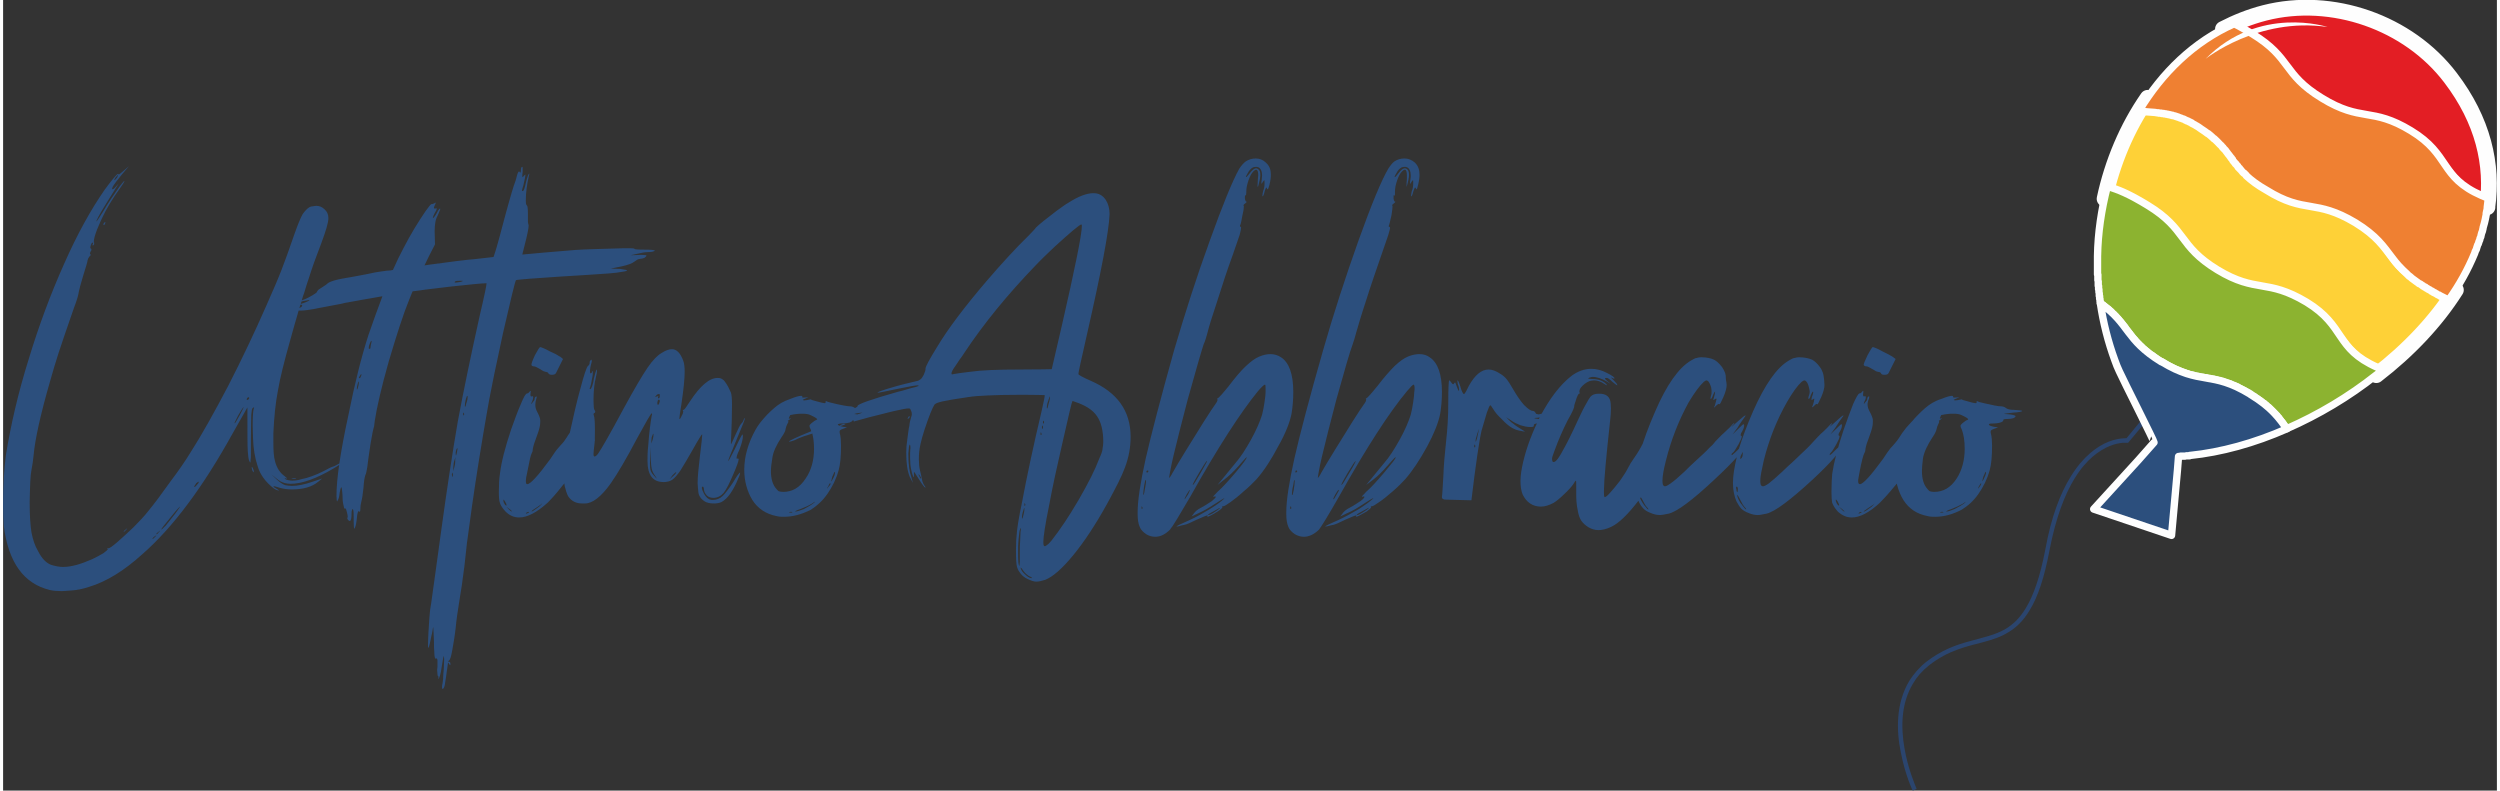 <?xml version="1.0" encoding="UTF-8"?> <svg xmlns="http://www.w3.org/2000/svg" xmlns:xlink="http://www.w3.org/1999/xlink" xmlns:xodm="http://www.corel.com/coreldraw/odm/2003" xml:space="preserve" width="468px" height="148px" version="1.1" style="shape-rendering:geometricPrecision; text-rendering:geometricPrecision; image-rendering:optimizeQuality; fill-rule:evenodd; clip-rule:evenodd" viewBox="0 0 71.13 22.55"><rect x="0" y="0" width="71.13" height="22.55" fill="#333333" stroke="none"/> <defs> <style type="text/css"> .str0 {stroke:#FEFEFE;stroke-width:0.45;stroke-linejoin:round;stroke-miterlimit:3.472} .str3 {stroke:#FEFEFE;stroke-width:0.21;stroke-linejoin:round;stroke-miterlimit:3.472} .str2 {stroke:#FEFEFE;stroke-width:0.21;stroke-linejoin:round;stroke-miterlimit:3.472} .str1 {stroke:#FEFEFE;stroke-width:0.21;stroke-linejoin:round;stroke-miterlimit:3.472} .fil6 {fill:#FEFEFE;fill-rule:nonzero} .fil2 {fill:#FED137;fill-rule:nonzero} .fil5 {fill:#EF8032;fill-rule:nonzero} .fil3 {fill:#E31E24;fill-rule:nonzero} .fil1 {fill:#BED0CE;fill-rule:nonzero} .fil4 {fill:#8CB330;fill-rule:nonzero} .fil7 {fill:#2C4F7D;fill-rule:nonzero} .fil0 {fill:#2B456E;fill-rule:nonzero} </style> </defs> <g id="Livello_x0020_1">  <path class="fil0" d="M61.29 11.62l-0.75 0.91 0.05 0.04 0 -0.07c0,0 -0.23,-0.02 -0.54,0.1 -0.32,0.13 -0.72,0.41 -1.08,1 -0.29,0.47 -0.55,1.13 -0.72,2.07 -0.15,0.79 -0.34,1.32 -0.56,1.68 -0.17,0.28 -0.35,0.45 -0.56,0.58 -0.3,0.18 -0.65,0.25 -1.04,0.36 -0.38,0.1 -0.8,0.25 -1.24,0.59 -0.2,0.16 -0.36,0.35 -0.48,0.54 -0.39,0.65 -0.37,1.43 -0.24,2.05 0.12,0.62 0.33,1.08 0.34,1.08l0.11 -0.05 -0.01 -0.02c-0.04,-0.1 -0.24,-0.56 -0.34,-1.15 -0.1,-0.58 -0.1,-1.27 0.25,-1.84 0.11,-0.19 0.26,-0.36 0.45,-0.51 0.56,-0.44 1.08,-0.54 1.57,-0.67 0.25,-0.07 0.48,-0.14 0.7,-0.28 0.22,-0.13 0.42,-0.32 0.6,-0.62 0.23,-0.37 0.42,-0.92 0.57,-1.72 0.18,-0.93 0.43,-1.57 0.7,-2.02 0.35,-0.58 0.73,-0.83 1.02,-0.95 0.15,-0.06 0.27,-0.08 0.36,-0.09 0.04,0 0.07,0 0.1,0l0.02 0 0.01 0 0 0 0.03 0 0.78 -0.93 -0.1 -0.08z"></path> <path class="fil1" d="M61.35 12.62c0.02,-0.01 -0.89,-1.8 -0.99,-2.03 -0.05,-0.1 -0.09,-0.21 -0.13,-0.32 0.04,0.11 0.08,0.22 0.13,0.32 0.1,0.23 1.01,2.02 0.99,2.03zm0.7 0.4l0 0c0.01,0 0.01,0 0.01,0 0,0 0,0 -0.01,0zm0.01 0c0,0 0.01,0 0.01,0 0,0 -0.01,0 -0.01,0zm0.01 0c0,0 0,0 0,0 0,0 0,0 0,0zm0.01 0c0,0 0,0 0,0 0,0 0,0 0,0zm0 0c0.01,0 0.01,0 0.01,0 0,0 0,0 -0.01,0zm0.01 0c0,0 0,0 0,0 0,0 0,0 0,0zm0.01 0c0,0 0,0 0,0 0,0 0,0 0,0zm0 0c0.01,0 0.01,0 0.01,0 0,0 0,0 -0.01,0zm0.01 0c0,0 0,0 0,-0.01 0,0.01 0,0.01 0,0.01zm0.01 -0.01c0,0 0,0 0,0 0,0 0,0 0,0zm0.01 0c0,0 0,0 0,0 0,0 0,0 0,0zm0 0c0,0 0,0 0.01,0 -0.01,0 -0.01,0 -0.01,0zm0.01 0c0,0 0,0 0,0 0,0 0,0 0,0zm0.01 0c0,0 0,0 0,0 0,0 0,0 0,0zm0 0c0,0 0,0 0.01,0 -0.01,0 -0.01,0 -0.01,0zm0.01 0c0,0 0,0 0,0 0,0 0,0 0,0zm0.01 0c0,0 0,0 0,0 0,0 0,0 0,0zm0 0c0,0 0,0 0.01,0 -0.01,0 -0.01,0 -0.01,0zm0.01 0c0,0 0,0 0,0 0,0 0,0 0,0zm0.01 0c0,0 0,0 0,0 0,0 0,0 0,0zm0 0c0,0 0,0 0,0 0,0 0,0 0,0zm0.01 0c0,0 0,0 0,0 0,0 0,0 0,0zm0.01 0c0,0 0,0 0,0 0,0 0,0 0,0zm0 0c0,0 0,0 0,0 0,0 0,0 0,0zm0.06 -0.01c0,0 0,0 0,0 0,0 0,0 0,0zm0 0c0,0 0,0 0,0l0 0zm0.01 0c0,0 0,0 0,0 0,0 0,0 0,0zm0.01 0c0,0 0,0 0,0 0,0 0,0 0,0zm0 0c0,0 0,0 0,0 0,0 0,0 0,0zm0.01 0c0,0 0,0 0,0 0,0 0,0 0,0zm0.01 0c0,0 0,0 0,0 0,0 0,0 0,0zm0 0c0,0 0,0 0,0 0,0 0,0 0,0zm0.01 0c0,0 0,0 0,0 0,0 0,0 0,0zm0.01 0c0,0 0,0 0,0 0,0 0,0 0,0zm0 0c0,0 0,0 0,0 0,0 0,0 0,0zm0.01 0c0,0 0,0 0,0 0,0 0,0 0,0zm0.01 0c0,0 0,0 0,0 0,0 0,0 0,0zm0 0c0,0 0,0 0,0 0,0 0,0 0,0zm0.01 0c0,0 0,0 0,0 0,0 0,0 0,0zm0.01 -0.01c0,0 0,0 0,0 0,0 0,0 0,0zm0 0c0,0 0,0 0,0 0,0 0,0 0,0zm0.01 0c0,0 0,0 0,0l0 0z"></path> <path class="fil2 str0" d="M67.69 10.7c-0.03,-0.02 -0.07,-0.04 -0.11,-0.07 -1.13,-0.69 -0.86,-1.14 -1.99,-1.83 -0.56,-0.35 -0.92,-0.41 -1.27,-0.46 -0.35,-0.06 -0.7,-0.12 -1.27,-0.47 -1.13,-0.69 -0.85,-1.14 -1.98,-1.83 -0.46,-0.28 -0.81,-0.34 -1.13,-0.37 0.22,-1.03 0.64,-2.03 1.23,-2.88 0.46,0.11 0.76,0.18 1.49,0.63 1.14,0.69 0.86,1.14 1.99,1.83 0.57,0.34 0.92,0.4 1.27,0.46 0.35,0.06 0.71,0.12 1.27,0.47 1.13,0.69 0.8,1.32 2.02,1.85 0.29,0.13 0.54,0.2 0.75,0.24 -0.57,0.9 -1.36,1.73 -2.27,2.43z"></path> <path class="fil3 str0" d="M70.86 5.91c-0.09,-0.05 -0.19,-0.1 -0.3,-0.17 -1.13,-0.69 -0.85,-1.14 -1.98,-1.83 -0.57,-0.35 -0.92,-0.41 -1.27,-0.47 -0.35,-0.06 -0.71,-0.12 -1.27,-0.46 -0.09,-0.06 -0.17,-0.11 -0.24,-0.16l0 0c-0.13,-0.09 -0.23,-0.17 -0.32,-0.26l0 0 -0.03 -0.02 0 -0.01 -0.02 -0.02 -0.01 -0.01 -0.03 -0.02 0 0 -0.02 -0.02 0 -0.01 -0.01 -0.01 -0.02 -0.02 -0.01 -0.01 -0.01 -0.01 -0.03 -0.03 0 0 -0.02 -0.02 0 -0.01 -0.02 -0.02 -0.02 -0.02 -0.01 -0.01 -0.01 -0.01 -0.01 -0.01 -0.01 -0.02 -0.01 -0.01 -0.01 -0.02 -0.01 -0.01 -0.01 -0.02 -0.01 0 -0.01 -0.02 -0.01 -0.01 -0.01 -0.02 -0.01 0 -0.01 -0.03 -0.01 0 -0.01 -0.02 -0.01 -0.01 -0.01 -0.02 -0.01 0 -0.01 -0.03 -0.01 0 -0.01 -0.02 -0.01 0 -0.02 -0.03 0 0 -0.02 -0.03 0 0 -0.02 -0.02 0 0 -0.02 -0.03 0 0 -0.02 -0.02 0 -0.01 -0.02 -0.02 0 0 -0.02 -0.03 0 0 -0.02 -0.02 -0.01 -0.01 -0.01 -0.02 -0.01 -0.01 -0.02 -0.02 0 0 -0.02 -0.02 0 0 -0.01 -0.01 -0.01 -0.01 -0.01 -0.02 0 0 -0.02 -0.02 0 0 -0.02 -0.02 -0.01 0 -0.01 -0.02 0 0 -0.02 -0.02 -0.01 0 -0.01 -0.02 -0.02 -0.01 -0.01 -0.01 -0.01 -0.01 -0.02 -0.02 -0.02 -0.01 0 -0.01 -0.02 -0.01 0 -0.01 -0.03 -0.02 0 0 -0.03 -0.03 -0.01 0 -0.02 -0.02 -0.01 -0.01 -0.02 -0.02 -0.01 -0.01 -0.03 -0.02 -0.01 -0.01 -0.02 0 -0.02 -0.02 0 0 -0.04 -0.03 0 0 -0.04 -0.03 -0.01 0 -0.04 -0.03 0 0 -0.05 -0.03 0 0 -0.05 -0.03 0 -0.01 -0.05 -0.03 0 0 0 0 0 0 0 0 -0.01 0 0 0 0 0 0 -0.01 -0.01 0 0 0 0 0 0 0 0 0 -0.01 0 0 -0.01 0 0 -0.01 0 0 0 0 0 0 0 0 0 -0.01 -0.01 0 0 0 0 0 0 0 0 -0.01 0 0 0 0 0 0 -0.01 -0.01 0 0 0 0 0 0 0 -0.01 0 0 0 0 0 0 -0.01 -0.01 0 0 0 0 0 0 0 0 0 -0.01 0 0 -0.01 0 0 0 0 0 0 -0.01 0 0 0 0 0 0 0 -0.01 0 0 -0.01 0 0 0 0 -0.01 0 0 0 0 0 0 0 0 0 -0.01 -0.01 0 0 0 0 0 0 0 0 -0.01 0 0 0 0 0 0 0 -0.01 -0.01 0 0 0 0 0 0 0 0 -0.01 0 0 0 0 0 0 -0.01 -0.01 0 0 0 0 0c-0.2,-0.1 -0.39,-0.17 -0.55,-0.21 0.37,-0.19 0.76,-0.35 1.19,-0.46 1.92,-0.49 4.1,0.27 5.3,1.85 0.93,1.22 1.22,2.48 1.05,3.69z"></path> <path class="fil4 str1" d="M61.57 10.32l0 0 0 0 0 0 0 0 0 0 0 0 -0.01 0 0 0 0 0 0 0 0 0 0 0 0 0 0 0 0 0 0 0 -0.05 -0.03 -0.05 -0.03 0 0 -0.04 -0.03 -0.04 -0.03 0 0 -0.04 -0.03 0 0 -0.04 -0.03 0 0 -0.04 -0.02 0 0 -0.04 -0.03 0 0 -0.04 -0.03 0 0 -0.03 -0.03 0 0 -0.03 -0.02 -0.03 -0.03 0 0 -0.04 -0.03 -0.03 -0.02 -0.02 -0.03 -0.03 -0.03 -0.03 -0.02 0 0 -0.02 -0.03 0 0 -0.03 -0.02 -0.02 -0.03 0 0 -0.03 -0.02 0 0 -0.02 -0.03 0 0 -0.02 -0.03 0 0 -0.02 -0.02 0 0 -0.03 -0.03 0 0 -0.02 -0.02 0 0 -0.02 -0.03 -0.02 -0.02 0 0 -0.02 -0.03 0 0 -0.01 -0.02 -0.02 -0.02 -0.02 -0.03 0 0 -0.02 -0.02 -0.02 -0.03 0 0 -0.02 -0.02 0 0 -0.02 -0.03 0 0 -0.01 -0.02 -0.02 -0.03 0 0 -0.02 -0.02 0 0 -0.02 -0.03 0 0 -0.02 -0.02 -0.02 -0.03 -0.02 -0.02 -0.02 -0.03 0 0 -0.02 -0.02 0 0 -0.04 -0.05 0 0 -0.03 -0.03 0 0 -0.02 -0.02 0 0 -0.02 -0.03 0 0 -0.03 -0.02 0 0 -0.02 -0.03 0 0 -0.03 -0.02 0 0 -0.03 -0.03 0 0 -0.02 -0.03 0 0 -0.03 -0.02 0 0 -0.03 -0.03 0 0 -0.03 -0.03 0 0 -0.04 -0.02 0 0 -0.03 -0.03 0 0 -0.04 -0.03 0 0 -0.03 -0.03 0 0 -0.04 -0.02 0 0 -0.04 -0.03 0 0 0 0 0 -0.01 0 0 0 -0.02 0 0 0 -0.01 0 0 0 -0.01 0 0 -0.01 -0.01 0 0 0 -0.01 0 0 0 -0.01 0 0 0 -0.02 0 0 0 -0.01 0 0 0 -0.01 0 0 -0.01 -0.01 0 0 0 -0.01 0 0 0 -0.01 0 0 0 -0.02 0 0 0 -0.01 0 0 0 -0.01 0 0 0 -0.01 0 0 -0.01 -0.01 0 0 0 -0.01 0 0 0 -0.02 0 0 0 -0.01 0 -0.01 0 0 0 -0.01 0 0 0 -0.01 0 0 0 -0.01 0 0 -0.01 -0.02 0 0 0 -0.01 0 -0.01 0 0 0 -0.01 0 0 0 -0.01 0 0 0 -0.01 0 0 0 -0.02 0 0 0 -0.01 -0.01 -0.01 0 -0.01 0 0 0 -0.01 0 0 0 -0.01 0 -0.03 0 -0.01 0 -0.02 -0.01 -0.01 0 -0.02 0 -0.01 0 -0.01 0 -0.01 0 0 0 -0.01 0 0 0 -0.02 0 0 0 -0.01 0 0 0 -0.01 0 -0.01 0 -0.01 0 -0.01 0 0 -0.01 -0.02 0 0 0 -0.01 0 0 0 -0.01 0 -0.01 0 -0.01 0 0 0 -0.01 0 0 0 -0.02 0 -0.01 0 -0.01 0 -0.01 0 -0.01 0 -0.01 0 -0.01 0 -0.01 0 0 0 -0.01 0 -0.01 0 0 -0.01 -0.01 0 -0.01 0 0 0 -0.01 0 -0.01 0 -0.01 0 -0.01 0 0 0 -0.01 0 -0.01 0 -0.01 0 -0.01 0 0 0 0 0 -0.01 0 -0.01 0 -0.01 0 -0.01 0 0 0 -0.01 0 -0.01 0 -0.01 0 -0.01 0 0 0 -0.01 0 -0.01 0 0 0 -0.01 0 -0.01 0 0 0 -0.01 0 -0.01 0 -0.01 0 -0.01 0 0 0 -0.01 0 -0.01 0 -0.01 0 -0.01 0 0 0 -0.01 0 0 0 -0.01 0 -0.01 0 -0.01 0 0 0 -0.01 0 -0.01 0 -0.01 0 -0.01 0 0 0 -0.01 0 -0.01 0 -0.01 0 -0.01 0 0 0 0 0 -0.01 0 -0.01 0 -0.01 0 -0.01 0 0 0 -0.01 0 -0.01 0 -0.01 0 -0.01 0 0 0 -0.01 0 -0.01 0 -0.01c0.01,-0.66 0.11,-1.33 0.28,-1.99 0.31,0.09 0.61,0.21 1.15,0.54 1.13,0.69 0.86,1.15 1.99,1.84 0.56,0.34 0.92,0.4 1.27,0.46 0.35,0.06 0.7,0.12 1.27,0.46 1.13,0.69 0.8,1.32 2.02,1.86 0.06,0.02 0.11,0.05 0.17,0.07 -0.06,0.05 -0.13,0.1 -0.2,0.15l0 0c-0.78,0.62 -1.66,1.14 -2.55,1.53l0 0 0 0 -0.07 -0.09 -0.01 -0.01 0 0 -0.01 -0.02 0 0 -0.02 -0.03 0 0 -0.01 -0.01 0 0 -0.01 -0.02 0 0c-0.02,-0.02 -0.04,-0.04 -0.06,-0.07l0 0 -0.03 -0.04 -0.01 -0.02 0 0 -0.02 -0.01 0 0 -0.01 -0.02 0 0 -0.01 -0.01 0 0 -0.01 -0.02 0 0 -0.02 -0.01 0 0 -0.01 -0.01 0 0 -0.01 -0.02 0 0 -0.02 -0.01 0 0 -0.01 -0.02 0 0 -0.02 -0.01 0 0 -0.01 -0.02 0 0 -0.01 -0.01 0 0 -0.02 -0.02 0 0 -0.01 -0.01 0 0 -0.02 -0.02 0 0 -0.02 -0.02 0 0 -0.01 -0.01 0 0 -0.02 -0.02 0 0 -0.02 -0.01 0 0 -0.01 -0.02 0 0 -0.02 -0.01 0 0c-0.02,-0.02 -0.04,-0.03 -0.05,-0.05l-0.01 0 0 0 -0.02 -0.02 0 0 0 0 -0.03 -0.03 -0.01 0 -0.02 -0.01 0 0 -0.02 -0.02 0 0 -0.02 -0.02 0 0 -0.02 -0.01 0 0 -0.02 -0.02 0 0 -0.02 -0.01 0 0 -0.03 -0.02 0 0 -0.02 -0.02 0 0 -0.03 -0.01 0 0 -0.02 -0.02 0 0 -0.03 -0.02 0 0 -0.02 -0.02 0 0 -0.03 -0.01 0 0 -0.03 -0.02 -0.02 -0.02 0 0 -0.03 -0.01 0 0 0 0 0 -0.01 0 0 0 0 -0.01 0 0 0 0 0 0 0 0 0 0 0 0 0 0 0 0 0 0 0 0 0 -0.02 -0.01 -0.01 -0.01 -0.01 -0.01 -0.01 0 -0.03 -0.02 -0.02 -0.01 0 0 -0.02 -0.01 -0.01 0 -0.02 -0.01 0 -0.01 -0.03 -0.01 -0.01 -0.01 -0.01 0 -0.05 -0.03 -0.02 -0.01 0 0 -0.02 -0.01 -0.01 0 -0.01 -0.01 -0.01 0 -0.01 -0.01 -0.01 -0.01 -0.02 0 0 -0.01 0 0 -0.05 -0.02 -0.01 0 -0.01 -0.01 -0.01 0 -0.01 -0.01 -0.02 0 0 0 -0.02 -0.01 0 0 -0.02 -0.01 0 0 -0.02 -0.01 0 0 -0.02 -0.01 0 0 -0.02 0 0 -0.01 -0.02 0 0 0 -0.02 -0.01 0 0 -0.02 -0.01 0 0 -0.02 0 0 0 -0.02 -0.01 0 0 -0.02 -0.01 0 0 -0.02 0 0 0 -0.02 -0.01 0 0 -0.01 0 -0.01 -0.01 -0.01 0 -0.01 0 -0.01 -0.01 0 0 -0.02 0 0 0 -0.02 -0.01 0 0 -0.02 0 0 0 -0.01 -0.01 -0.01 0 -0.01 0 0 0 -0.04 -0.01 0 0 -0.01 0 -0.01 0 -0.01 -0.01 0 0 -0.02 0 0 0 -0.03 -0.01 -0.01 0 -0.03 -0.01 0 0 0 0 -0.01 0 -0.01 0 -0.01 0 0 0 -0.02 -0.01 0 0 -0.02 0 0 0 -0.01 0 0 0 -0.02 -0.01 0 0 -0.02 0 0 0 -0.01 0 0 0 -0.02 0 0 0 -0.02 -0.01 0 0 -0.01 0 0 0 -0.02 0 0 0 -0.01 -0.01 0 0 -0.02 0 -0.02 0 0 0 -0.01 0 0 0 -0.02 -0.01 0 0 -0.02 0 0 0 -0.01 0 0 0 -0.02 0 0 0 -0.02 -0.01 0 0 -0.01 0 0 0 -0.02 0 0 0 -0.02 -0.01 0 0 -0.01 0 0 0 -0.04 -0.01 0 0 -0.01 0 -0.02 0 0 0 0 0 -0.02 -0.01 0 0 -0.01 0 -0.01 0 -0.01 0 0 0 -0.02 -0.01 0 0 -0.02 0 0 0 -0.01 -0.01 -0.01 0 -0.01 0 0 0 -0.02 0 0 -0.01 -0.02 0 -0.05 -0.01 0 0c-0.03,-0.01 -0.05,-0.02 -0.07,-0.03l-0.01 0 -0.01 0 -0.04 -0.01 0 -0.01 -0.06 -0.01 0 -0.01 -0.06 -0.02 0 0 -0.02 -0.01c-0.16,-0.06 -0.33,-0.14 -0.53,-0.27z"></path> <path class="fil5 str2" d="M69.1 8.2l-0.01 0 0 0 0 0 0 0 0 0 0 0 0 0 0 0 0 0 0 0 0 0 0 0 0 0 0 -0.01 -0.01 0 0 0 0 0 0 0 0 0 0 0 0 0 0 0 0 0 0 0 0 0 0 0 0 0 0 0 -0.01 0 0 0 0 0 0 0 0 0 -0.02 -0.02 -0.03 -0.01 0 -0.01 -0.02 -0.01 -0.02 -0.01 -0.01 -0.01 -0.01 -0.01 -0.04 -0.02 0 0 -0.01 0c-0.02,-0.02 -0.05,-0.04 -0.08,-0.06l0 0 -0.04 -0.03 0 0c-0.06,-0.04 -0.11,-0.08 -0.15,-0.12l-0.01 0c-0.02,-0.02 -0.04,-0.04 -0.06,-0.06l-0.01 -0.01c-0.18,-0.16 -0.31,-0.31 -0.42,-0.46l0 0c-0.24,-0.31 -0.43,-0.62 -1.05,-1 -0.57,-0.34 -0.92,-0.4 -1.27,-0.46 -0.36,-0.06 -0.71,-0.12 -1.27,-0.47 -0.25,-0.14 -0.43,-0.28 -0.57,-0.41l0 -0.01 -0.02 -0.02 -0.01 -0.01 -0.01 -0.01 -0.02 -0.02 -0.01 0 -0.02 -0.02 0 0 -0.02 -0.02 0 0c-0.01,-0.02 -0.03,-0.03 -0.04,-0.05l0 0 -0.02 -0.02 0 0 -0.02 -0.02 0 -0.01 -0.02 -0.01 -0.01 -0.01 -0.01 -0.01 -0.01 -0.02 0 -0.01 -0.02 -0.02 0 0 -0.02 -0.02 -0.01 -0.02 -0.01 0 -0.01 -0.01 0 -0.01 -0.02 -0.02 0 0 0 0 -0.05 -0.06 0 0 -0.01 -0.02 0 -0.01 -0.02 -0.02 0 0 -0.01 -0.02 -0.01 0 -0.01 -0.02 -0.03 -0.04 0 0 -0.03 -0.04 -0.01 -0.01 -0.01 -0.01 -0.01 -0.02c-0.02,-0.02 -0.04,-0.05 -0.06,-0.08l-0.01 -0.01 -0.02 -0.02 -0.02 -0.02 0 0 -0.02 -0.02 0 -0.01 -0.01 0c-0.02,-0.03 -0.04,-0.06 -0.07,-0.08l0 0c-0.05,-0.06 -0.11,-0.11 -0.17,-0.17l-0.01 0 -0.03 -0.03 0 0c-0.04,-0.04 -0.09,-0.08 -0.14,-0.12l-0.01 0 -0.04 -0.03 0 0 -0.04 -0.03 0 0c-0.03,-0.02 -0.06,-0.04 -0.09,-0.06l0 0 -0.03 -0.02 -0.01 -0.01 -0.02 -0.01 -0.01 -0.01 -0.03 -0.02 0 0 -0.05 -0.03 0 0 0 0 -0.02 -0.01 -0.01 -0.01c-0.03,-0.01 -0.05,-0.03 -0.08,-0.04l0 0 -0.02 -0.01 0 -0.01 -0.02 -0.01 0 0 -0.02 -0.01 -0.01 0 -0.01 -0.01 -0.01 0 -0.01 -0.01 -0.01 0 -0.01 -0.01 -0.01 0 -0.01 -0.01 -0.01 0 -0.01 0 -0.01 -0.01 -0.01 0 -0.01 -0.01 -0.01 0 -0.01 -0.01 -0.01 0 -0.01 -0.01 0 0 -0.02 -0.01 0 0 0 0 -0.04 -0.01 0 0 -0.02 -0.01 0 0 -0.02 -0.01 -0.01 0 -0.01 0 -0.01 -0.01 -0.01 0 -0.02 -0.01 -0.01 0 -0.01 -0.01 -0.01 0 -0.01 0 0 0 -0.01 -0.01 -0.01 0 -0.01 0 -0.01 -0.01 -0.01 0 -0.01 0 -0.01 -0.01 0 0 -0.02 0 0 0 -0.02 -0.01 0 0 -0.01 0 0 0 -0.02 0 0 -0.01 -0.02 0 0 0 -0.01 0 -0.01 0 -0.01 -0.01 -0.01 0 -0.01 0 0 0 -0.01 0 -0.01 -0.01 -0.01 0 -0.01 0 -0.01 0 -0.01 0 0 0 -0.01 -0.01 -0.01 0 -0.01 0 0 0 -0.02 0 0 0 -0.01 -0.01 -0.01 0 -0.01 0 0 0 -0.03 0 -0.01 -0.01 -0.01 0 0 0 -0.01 0 -0.01 0 -0.01 0 0 0 -0.02 0 0 0 -0.01 -0.01 -0.01 0 -0.01 0 -0.01 0 -0.01 0 -0.01 0 -0.01 0 -0.01 0 -0.01 -0.01 -0.01 0 0 0 -0.02 0 0 0 -0.01 0 0 0 -0.06 -0.01c-0.16,-0.01 -0.31,-0.02 -0.45,-0.05 0.65,-1.08 1.56,-1.97 2.71,-2.48 0.15,0.07 0.32,0.17 0.52,0.29 1.13,0.69 0.85,1.14 1.98,1.83 0.57,0.35 0.92,0.41 1.27,0.47 0.36,0.06 0.71,0.12 1.27,0.46 1.14,0.69 0.81,1.32 2.02,1.85 0.07,0.03 0.13,0.05 0.19,0.08 -0.01,0.08 -0.02,0.17 -0.03,0.25l0 0 0 0.03 0 0.02 -0.01 0.03 0 0.01 -0.01 0.04 -0.01 0.05 0 0 0 0.04 0 0 -0.01 0.04 0 0.01 -0.01 0.04 0 0.01 0 0c-0.02,0.09 -0.04,0.18 -0.07,0.27l0 0.01 0 0.01 -0.01 0.03 0 0.01 -0.01 0.04 0 0 -0.02 0.05 -0.01 0.04 0 0 -0.01 0.04 0 0.01 -0.01 0.03 -0.01 0.02 -0.01 0.02 0 0.02 -0.01 0.03 -0.01 0.02 -0.01 0.02 0 0.01 -0.01 0.03 0 0 -0.01 0.03 -0.01 0.01 0 0 -0.03 0.09 -0.01 0.04 0 0 -0.02 0.04 -0.02 0.04 0 0.01 -0.01 0.03c-0.19,0.46 -0.44,0.91 -0.74,1.33l0 0 0 0 -0.01 0 0 0 0 -0.01 0 0 -0.02 0 0 0 -0.02 -0.01 0 0 -0.02 -0.01 0 0 -0.01 -0.01 -0.01 0 0 0 -0.01 0 0 -0.01 -0.01 0 -0.01 0 0 -0.01 0 0 -0.01 0 0 0 -0.01 -0.01 0 0 -0.01 0 0 0 -0.01 -0.01 0 0 -0.01 0 0 0 -0.01 0 0 -0.01 -0.01 0 0 0 -0.01 0 0 -0.01 -0.01 0 0 0 -0.01 0 0 -0.01 -0.01 0 0 0 -0.01 0 0 -0.01 -0.01 0 0 0 -0.01 -0.01 0 0 -0.01 0 0 -0.01 -0.01 0 -0.01 0 0 0 -0.01 -0.01 0 0 -0.01 0 0 0 -0.02 -0.01 0 0 -0.01 -0.01 0 0 -0.01 -0.01 0 0 -0.01 0 0 0 -0.01 -0.01 0 0 -0.01 0 0 0 -0.01 -0.01 0 0 -0.01 -0.01 -0.01 0 0 0 -0.01 0 -0.01 -0.01 0 0 -0.01 0 0 -0.01 -0.01 0 0 0 -0.01 -0.01 0 0 -0.01 0 0 -0.01 -0.01 0 -0.01 0 0 -0.01 -0.03 -0.01 0 0 -0.01 -0.01 0 0 -0.01 -0.01 -0.01 0 0 0 -0.01 -0.01 -0.01 0 0 0 -0.01 -0.01 0 0 -0.01 0 -0.01 -0.01 0 0 -0.01 -0.01 0 0 -0.01 0 -0.01 -0.01 -0.01 0 0 0 -0.01 -0.01 0 0 -0.01 -0.01 0 0z"></path> <path class="fil6" d="M66.3 0.77c0,0 -1.95,-0.64 -3.48,0.91 0,0 1.49,-1.2 3.48,-0.91z"></path> <path class="fil7 str3" d="M60.89 13.14l0.46 -0.52c0.02,-0.01 -0.89,-1.8 -0.99,-2.03 -0.05,-0.1 -0.09,-0.21 -0.13,-0.32 -0.19,-0.52 -0.33,-1.07 -0.41,-1.62 0.85,0.6 0.7,1.03 1.74,1.67 0,0 0.01,0 0.01,0 0.56,0.34 0.91,0.4 1.26,0.46 0.35,0.06 0.7,0.12 1.26,0.46 0,0 0.01,0 0.01,0.01 0.61,0.37 0.81,0.67 1.04,0.98 -0.93,0.41 -1.88,0.67 -2.76,0.76 0,0 0,0 0,0 0,0 0,0 -0.01,0 0,0 0,0 0,0 0,0 0,0 0,0 0,0 0,0 0,0 -0.01,0 -0.01,0.01 -0.01,0.01 0,0 0,0 0,0 0,0 0,0 -0.01,0 0,0 0,0 0,0 0,0 0,0 0,0 0,0 0,0 0,0 -0.01,0 -0.01,0 -0.01,0 0,0 0,0 0,0 0,0 0,0 -0.01,0 0,0 0,0 0,0 0,0 0,0 0,0 0,0 0,0 0,0 -0.01,0 -0.01,0 -0.01,0 0,0 0,0 0,0 0,0 0,0 -0.01,0 0,0 0,0 0,0 0,0 0,0 0,0 0,0 0,0 0,0 -0.01,0 -0.01,0 -0.01,0 0,0 0,0 0,0 0,0 0,0 -0.01,0 0,0 0,0 0,0 0,0 0,0 0,0 0,0 0,0 0,0 -0.01,0 -0.01,0 -0.01,0 0,0 0,0 0,0 0,0 0,0 -0.01,0 0,0 0,0 0,0 0,0 0,0 0,0 0,0 0,0 0,0 -0.02,0.01 -0.04,0.01 -0.06,0.01 0,0 0,0 0,0 0,0 0,0 0,0 0,0 0,0 0,0 0,0 -0.01,0 -0.01,0 0,0 0,0 0,0 0,0 0,0 -0.01,0 0,0 0,0 0,0 0,0 0,0 0,0 0,0 0,0 0,0 -0.01,0 -0.01,0 -0.01,0 0,0 0,0 0,0 0,0 0,0 0,0 -0.01,0 -0.01,0 -0.01,0 0,0 0,0 0,0 0,0 0,0 0,0 -0.01,0 -0.01,0 -0.01,0 0,0 0,0 0,0 0,0 0,0 0,0 -0.01,0 -0.01,0 -0.01,0 0,0 0,0 0,0 0,0 0,0 0,0 -0.01,0 -0.01,0 -0.01,0 0,0 0,0 0,0 0,0 0,0 0,0 -0.01,0 -0.01,0 -0.01,0 0,0 0,0 0,0 0,0 0,0 0,0 -0.01,0 -0.01,0 -0.01,0 0,0 0,0 0,0 0,0.01 0,0.01 -0.01,0 0,0.01 0,0.01 0,0.01 0,0 0,0 0,0 0,0 0,0 -0.01,0 0,0 0,0 0,0 0,0 0,0 0,0 0,0 0,0 -0.01,0 0,0 0,0 0,0 0,0 0,0 0,0 0,0 0,0 -0.01,0 0,0 0,0 0,0 0,0 0,0 0,0 0,0 0,0 -0.01,0 0,0 0,0 0,0 0,0 0,0 0,0 0,0 -0.01,0 -0.01,0 0,0 0,0 0,0 0,0 0,0 -0.01,0l-0.03 0.38 -0.17 1.87 -2.22 -0.75 1.26 -1.38z"></path> <path class="fil7" d="M12.54 19.65c-0.01,0 -0.02,-0.01 -0.02,-0.04 0,-0.02 0,-0.03 0,-0.05 0.01,-0.03 0.02,-0.1 0.03,-0.19 0,-0.09 0.01,-0.19 0.02,-0.29 0,-0.11 0.01,-0.19 0.01,-0.27 0,-0.07 -0.01,-0.1 -0.01,-0.1 -0.01,0.01 -0.03,0.11 -0.06,0.31 -0.03,0.23 -0.07,0.34 -0.1,0.34l0 0c0,-0.01 0,-0.01 0,-0.02 0.01,-0.01 0.01,-0.02 0.01,-0.03 0,-0.01 0,-0.02 -0.02,-0.03 -0.01,-0.01 -0.01,-0.07 -0.02,-0.17l0.01 -0.1c0,-0.07 0,-0.12 0,-0.15 0,-0.05 -0.01,-0.08 -0.03,-0.08 0,0 -0.01,0 -0.01,0 -0.01,0 -0.01,0.01 -0.01,0.01 -0.02,0 -0.04,-0.06 -0.04,-0.18 -0.01,-0.07 -0.01,-0.18 -0.01,-0.32 -0.01,-0.26 -0.02,-0.4 -0.02,-0.4 -0.01,0 -0.01,0.03 -0.02,0.09 -0.01,0.05 -0.02,0.11 -0.04,0.19 -0.01,0.07 -0.03,0.14 -0.04,0.19 -0.02,0.08 -0.03,0.12 -0.04,0.12 0,0 -0.01,-0.02 -0.01,-0.06 0,-0.24 0.02,-0.51 0.04,-0.81 0.01,-0.16 0.03,-0.3 0.05,-0.4 0.11,-0.81 0.21,-1.49 0.28,-2.03 0.17,-1.24 0.33,-2.29 0.48,-3.16 0.16,-0.86 0.37,-1.87 0.63,-3.04 0.13,-0.55 0.19,-0.85 0.19,-0.9l0 0 -0.02 0c-0.09,0 -0.42,0.03 -0.97,0.09 -0.27,0.03 -0.52,0.06 -0.75,0.09 -0.11,0.02 -0.23,0.03 -0.37,0.05l-0.09 0.22c-0.18,0.44 -0.37,1.04 -0.59,1.78 -0.21,0.74 -0.34,1.31 -0.4,1.7 -0.01,0.11 -0.02,0.18 -0.03,0.19 -0.01,0.02 -0.04,0.17 -0.09,0.46 -0.05,0.33 -0.08,0.55 -0.09,0.65 -0.02,0.11 -0.03,0.19 -0.06,0.25 -0.02,0.06 -0.04,0.18 -0.05,0.35 -0.02,0.19 -0.04,0.32 -0.06,0.39 -0.02,0.07 -0.03,0.15 -0.03,0.22 0,0.06 -0.01,0.08 -0.02,0.08 0,0 -0.01,0 -0.01,-0.01 -0.01,-0.01 -0.01,-0.01 -0.02,-0.01 -0.01,0 -0.03,0.04 -0.04,0.12 -0.01,0.1 -0.02,0.18 -0.03,0.23 -0.01,0.06 -0.02,0.09 -0.03,0.11 -0.01,0.02 -0.01,0.04 -0.02,0.04 -0.01,0 -0.02,-0.07 -0.02,-0.21l0 -0.15c0,-0.13 -0.01,-0.2 -0.03,-0.2 -0.01,0 -0.01,0.01 -0.02,0.04 -0.01,0.02 -0.01,0.05 -0.01,0.09 0,0.14 -0.02,0.21 -0.05,0.21 -0.01,0 -0.03,-0.01 -0.04,-0.02 -0.01,-0.01 -0.02,-0.03 -0.03,-0.04 0,0 0,-0.01 0,-0.02 0,0 0,-0.01 0,-0.01 0.01,-0.01 0.01,-0.02 0.01,-0.04 0,-0.03 -0.01,-0.06 -0.02,-0.11 -0.02,-0.08 -0.03,-0.12 -0.05,-0.12l-0.01 0.01c-0.02,0 -0.03,-0.04 -0.04,-0.1 -0.02,-0.07 -0.03,-0.18 -0.03,-0.31 -0.01,-0.13 -0.02,-0.2 -0.03,-0.2 -0.02,0 -0.03,0.06 -0.05,0.16 -0.01,0.11 -0.03,0.18 -0.06,0.22 0,0.01 -0.01,0.02 -0.01,0.02 -0.01,0 -0.02,-0.05 -0.02,-0.16 0,-0.48 0.11,-1.24 0.34,-2.3 0.18,-0.9 0.37,-1.66 0.57,-2.28 0.14,-0.4 0.27,-0.77 0.4,-1.11 -0.45,0.08 -0.81,0.14 -1.07,0.19 -0.06,0.02 -0.1,0.02 -0.13,0.03l-0.58 0.11c-0.28,0.06 -0.47,0.08 -0.56,0.08 -0.01,0 -0.03,0 -0.05,0 -0.04,0.13 -0.07,0.26 -0.11,0.38l-0.14 0.5c-0.16,0.57 -0.28,1.04 -0.34,1.4 -0.07,0.36 -0.11,0.76 -0.13,1.22 0,0.1 0,0.19 0,0.27 0,0.22 0.01,0.4 0.05,0.54 0.05,0.18 0.14,0.32 0.27,0.41 0.05,0.04 0.07,0.06 0.07,0.07 0,0 0,0 0,0l-0.02 0c-0.02,-0.01 -0.04,-0.01 -0.05,-0.01 0,0 0,0 0,0 0,0.01 0.01,0.01 0.03,0.03 0.04,0.02 0.11,0.04 0.19,0.04 0.07,0 0.16,-0.01 0.25,-0.04 0.21,-0.04 0.42,-0.12 0.64,-0.23 0.16,-0.09 0.25,-0.13 0.27,-0.13 0.01,0 0.08,-0.03 0.2,-0.1 0.09,-0.05 0.15,-0.08 0.16,-0.08l0 0c0,0.02 -0.11,0.09 -0.34,0.23 -0.49,0.29 -0.9,0.44 -1.23,0.44 -0.06,0 -0.12,-0.01 -0.16,-0.02 -0.08,-0.02 -0.16,-0.06 -0.24,-0.13l-0.15 -0.12 0.14 0.13c0.09,0.09 0.18,0.15 0.26,0.18 0.06,0.01 0.12,0.02 0.19,0.02 0.16,0 0.36,-0.04 0.59,-0.12l0.27 -0.09 -0.11 0.09c-0.18,0.15 -0.43,0.22 -0.76,0.22 -0.13,0 -0.25,-0.02 -0.35,-0.05 -0.07,-0.02 -0.12,-0.04 -0.15,-0.04 -0.01,0 -0.02,0.01 -0.02,0.01 0,0.01 0.03,0.03 0.09,0.06 0.04,0.03 0.07,0.04 0.07,0.05 0,0 -0.01,0 -0.01,0 -0.03,0 -0.08,-0.02 -0.14,-0.06 -0.23,-0.18 -0.39,-0.39 -0.46,-0.64 -0.08,-0.24 -0.12,-0.5 -0.13,-0.79 0,-0.13 -0.01,-0.25 -0.01,-0.35 0,-0.26 0.01,-0.42 0.03,-0.49 0.01,-0.02 0.01,-0.03 0.01,-0.04 0,0 0,0 -0.01,0 0,0 -0.01,0 -0.03,0.02 -0.02,0.01 -0.03,0.07 -0.04,0.19 0,0.12 -0.01,0.33 -0.01,0.65 0,0.18 0,0.32 0,0.42 0,0.11 0,0.18 -0.01,0.22 0,0.05 0,0.07 -0.01,0.07 -0.01,0 -0.01,-0.02 -0.03,-0.05 -0.02,-0.05 -0.03,-0.14 -0.04,-0.27 -0.01,-0.13 -0.01,-0.55 -0.01,-1.25l-0.42 0.74c-0.85,1.54 -1.71,2.69 -2.58,3.45 -0.52,0.47 -1.02,0.78 -1.52,0.93 -0.18,0.06 -0.34,0.09 -0.48,0.1 -0.14,0.01 -0.24,0.02 -0.3,0.02 -0.13,0 -0.24,-0.01 -0.33,-0.03 -0.75,-0.18 -1.19,-0.79 -1.32,-1.84 -0.01,-0.15 -0.02,-0.34 -0.02,-0.57 0,-0.56 0.03,-1.04 0.08,-1.43 0.14,-0.87 0.35,-1.78 0.65,-2.74 0.29,-0.96 0.63,-1.87 1.01,-2.72 0.38,-0.86 0.77,-1.56 1.16,-2.12 0.22,-0.3 0.35,-0.45 0.38,-0.45 0.01,0 0.01,0 0.01,0.01 0,0 0,0.01 0,0.01 0.02,0 0.07,-0.04 0.15,-0.11l0.15 -0.13c-0.31,0.36 -0.46,0.56 -0.47,0.61l-0.01 0.03c0,0.01 0.01,0.02 0.01,0.02 0.02,0 0.05,-0.02 0.09,-0.07l0.09 -0.1c-0.1,0.16 -0.23,0.37 -0.38,0.61 -0.18,0.29 -0.26,0.45 -0.26,0.48 0,0 0,0 0,0 0.01,0 0.07,-0.09 0.19,-0.28 0.15,-0.26 0.32,-0.5 0.48,-0.73 0.08,-0.1 0.12,-0.15 0.13,-0.15l0 0.01c0,0.02 -0.06,0.11 -0.18,0.28 -0.12,0.17 -0.24,0.36 -0.35,0.56 -0.11,0.21 -0.19,0.39 -0.25,0.54 -0.06,0.16 -0.09,0.27 -0.09,0.33 0,0.01 0,0.02 0,0.03 0.01,0.01 0.01,0.02 0.01,0.04 0,0.02 -0.01,0.03 -0.02,0.04 -0.01,0.01 -0.01,0.01 -0.02,0.01 0,0 -0.01,-0.01 -0.01,-0.01 0,-0.01 0.01,-0.02 0.01,-0.03 0.01,-0.01 0.01,-0.03 0.01,-0.03 0,-0.01 0,-0.01 -0.01,-0.01 -0.02,0 -0.04,0.02 -0.05,0.06 -0.01,0.02 -0.02,0.05 -0.02,0.07 0,0.02 0,0.04 0.02,0.04 0.01,0.01 0.01,0.02 0.01,0.03 0,0.02 0,0.03 -0.02,0.05 -0.01,0.02 -0.02,0.04 -0.02,0.06 0,0.01 0.01,0.02 0.01,0.02 0,0 0.01,0.01 0.01,0.01 0,0.02 -0.01,0.04 -0.04,0.06 -0.03,0.04 -0.04,0.07 -0.05,0.11 0,0.03 -0.04,0.17 -0.12,0.42 -0.08,0.26 -0.12,0.42 -0.13,0.48 -0.01,0.09 -0.06,0.25 -0.14,0.46 -0.2,0.57 -0.34,0.99 -0.43,1.26 -0.09,0.27 -0.17,0.55 -0.25,0.83 -0.28,0.97 -0.43,1.67 -0.47,2.12 -0.01,0.12 -0.03,0.25 -0.06,0.41 -0.03,0.13 -0.04,0.43 -0.05,0.9l0 0.04c0,0.36 0.02,0.63 0.05,0.83 0.04,0.21 0.1,0.39 0.19,0.54 0.11,0.22 0.24,0.34 0.37,0.39 0.13,0.04 0.24,0.06 0.34,0.06 0.24,0 0.51,-0.08 0.83,-0.22 0.13,-0.06 0.23,-0.12 0.32,-0.17 0.08,-0.06 0.13,-0.1 0.13,-0.12l-0.01 -0.01c0,-0.01 -0.01,-0.01 -0.01,-0.01 0,-0.01 0.01,-0.01 0.01,-0.01 0,0 0.01,0.01 0.02,0.01l0 0c0.04,0 0.12,-0.06 0.25,-0.17 0.14,-0.12 0.3,-0.27 0.47,-0.43 0.17,-0.17 0.31,-0.32 0.42,-0.46 0.18,-0.22 0.39,-0.5 0.63,-0.84 0.25,-0.33 0.44,-0.61 0.58,-0.84 0.32,-0.5 0.67,-1.13 1.07,-1.89 0.39,-0.76 0.75,-1.52 1.08,-2.27 0.2,-0.45 0.35,-0.8 0.45,-1.06 0.1,-0.26 0.22,-0.59 0.36,-1 0.1,-0.28 0.18,-0.48 0.24,-0.58 0.09,-0.12 0.16,-0.19 0.24,-0.21 0.07,-0.01 0.12,-0.02 0.14,-0.02 0.09,0 0.17,0.03 0.24,0.1 0.07,0.06 0.11,0.14 0.11,0.25 0,0.13 -0.07,0.36 -0.2,0.71 -0.15,0.39 -0.27,0.72 -0.35,0.98 -0.05,0.15 -0.1,0.3 -0.14,0.44 -0.03,0.07 -0.05,0.15 -0.07,0.22l0.02 -0.01c0.11,-0.04 0.21,-0.09 0.29,-0.14 0.08,-0.05 0.13,-0.08 0.13,-0.11 0,-0.01 0.02,-0.02 0.04,-0.05 0.02,-0.01 0.08,-0.05 0.2,-0.13 0.03,-0.02 0.05,-0.04 0.06,-0.05 0.04,-0.03 0.11,-0.06 0.22,-0.09 0.11,-0.03 0.28,-0.06 0.52,-0.1 0.33,-0.06 0.53,-0.1 0.61,-0.12 0.1,-0.02 0.21,-0.03 0.34,-0.05 0.07,0 0.13,-0.01 0.17,-0.02 0.1,-0.23 0.2,-0.43 0.3,-0.62 0.2,-0.39 0.42,-0.75 0.64,-1.07 0.09,-0.12 0.14,-0.19 0.16,-0.19l0.02 0c0.01,0 0.03,-0.01 0.06,-0.02 0.02,-0.02 0.03,-0.02 0.03,-0.02 0.01,0 0.01,0 0.01,0 0,0.01 0,0.02 -0.01,0.04 -0.02,0.05 -0.04,0.08 -0.04,0.1 0,0.02 0.01,0.03 0.03,0.03 0,0 0.01,0 0.01,0 0.01,-0.01 0.02,-0.01 0.02,-0.01 0.02,0 0.02,0.01 0.02,0.02 0,0.01 -0.02,0.06 -0.07,0.14 -0.03,0.06 -0.04,0.09 -0.04,0.11 0,0 0,0.01 0,0.01 0.02,0 0.06,-0.05 0.12,-0.16 0.04,-0.08 0.07,-0.11 0.08,-0.11 0.01,0 0.01,0 0.01,0.01 0,0.02 -0.03,0.08 -0.07,0.18 -0.04,0.07 -0.06,0.14 -0.07,0.2 -0.01,0.06 -0.02,0.14 -0.02,0.25l0.01 0.38c-0.12,0.23 -0.22,0.43 -0.3,0.6l0.13 -0.02c0.6,-0.08 1.04,-0.14 1.31,-0.16l0.53 -0.06c0.07,-0.2 0.12,-0.39 0.17,-0.57 0.21,-0.8 0.35,-1.29 0.41,-1.47 0.04,-0.1 0.07,-0.2 0.09,-0.29 0.02,-0.07 0.04,-0.11 0.06,-0.11 0,0 0.01,0 0.02,0.02 0,0.01 0.01,0.01 0.02,0.01 0,0 0.01,-0.02 0.01,-0.06 0,-0.06 0.01,-0.09 0.03,-0.1l0.01 0c0.01,0 0.01,0.01 0.01,0.05 0,0.03 0,0.06 0,0.1 -0.01,0.05 -0.01,0.09 -0.01,0.11 0,0.02 0,0.03 0.01,0.03 0,0 0.02,-0.01 0.04,-0.04 0.02,-0.02 0.03,-0.03 0.04,-0.03 0,0 0,0 0,0 0,0.03 -0.02,0.14 -0.06,0.31 -0.02,0.07 -0.04,0.12 -0.04,0.14 0,0.01 0.01,0.02 0.02,0.02 0.03,0 0.06,-0.08 0.09,-0.23 0.04,-0.18 0.08,-0.27 0.1,-0.27 0,0 0,0 0,0 0,0.01 0,0.03 -0.01,0.05 -0.06,0.27 -0.09,0.5 -0.09,0.71 0,0.09 0.01,0.14 0.03,0.15 0.02,0.01 0.03,0.09 0.03,0.23l0 0.1c0,0.05 0,0.1 0,0.14 0.01,0.05 0.01,0.08 0.02,0.08 0,0 0,0.02 0,0.03 0,0.08 -0.04,0.27 -0.12,0.58l-0.06 0.24c0.22,-0.02 0.44,-0.04 0.66,-0.06 0.03,0 0.23,-0.02 0.6,-0.05 0.09,-0.01 0.17,-0.01 0.24,-0.02 0.27,-0.02 0.74,-0.03 1.4,-0.05l0.09 0c0.14,0 0.21,0 0.21,0.02 0,0.01 0.09,0.02 0.29,0.02 0.19,0 0.29,0.01 0.29,0.03l0 0c-0.02,0.02 -0.08,0.04 -0.18,0.04 -0.1,0 -0.21,0.02 -0.33,0.05l-0.18 0.04 0.29 -0.01c0.1,0 0.16,0.01 0.16,0.01 0,0.03 -0.02,0.05 -0.05,0.07 -0.04,0.02 -0.08,0.03 -0.11,0.03 -0.03,0 -0.05,0.01 -0.09,0.02 -0.03,0.02 -0.06,0.04 -0.09,0.06 -0.06,0.05 -0.19,0.1 -0.38,0.14l-0.3 0.06 0.27 0.01c0.13,0.02 0.2,0.03 0.2,0.04 0,0.01 -0.04,0.03 -0.13,0.04 -0.19,0.04 -0.52,0.06 -1,0.09 -0.54,0.03 -1.1,0.07 -1.66,0.11 -0.23,0.02 -0.36,0.03 -0.38,0.04 -0.03,0.05 -0.15,0.55 -0.37,1.51 -0.21,0.97 -0.34,1.6 -0.39,1.88l-0.09 0.51c-0.05,0.28 -0.12,0.7 -0.21,1.26 -0.14,0.88 -0.25,1.66 -0.34,2.35l-0.07 0.64c-0.05,0.4 -0.1,0.74 -0.15,1.03 -0.04,0.26 -0.08,0.5 -0.1,0.74 -0.03,0.26 -0.07,0.48 -0.1,0.65 -0.03,0.17 -0.06,0.26 -0.09,0.28 -0.02,0.01 -0.03,0.02 -0.03,0.02 0,0.01 0.01,0.01 0.02,0.01 0.02,0 0.03,0.01 0.04,0.02 0,0.01 0.01,0.02 0.01,0.04l0 0.01c0,0.02 0,0.03 -0.01,0.03 -0.01,0 -0.01,-0.01 -0.03,-0.04 -0.01,-0.02 -0.02,-0.03 -0.03,-0.03 0,0 0,0.01 0,0.01 0,0.02 -0.02,0.16 -0.06,0.43 -0.02,0.16 -0.04,0.26 -0.06,0.28 -0.01,0.02 -0.02,0.03 -0.03,0.03zm9.74 -4.91c-0.07,0 -0.15,0 -0.22,-0.02 -0.3,-0.06 -0.53,-0.21 -0.69,-0.46 -0.15,-0.25 -0.23,-0.54 -0.23,-0.86 0,-0.38 0.11,-0.76 0.32,-1.14 0.08,-0.15 0.2,-0.29 0.33,-0.43 0.14,-0.14 0.27,-0.26 0.41,-0.34 0.07,-0.04 0.16,-0.08 0.25,-0.11 0.15,-0.06 0.25,-0.09 0.32,-0.09 0.01,0 0.03,0.01 0.03,0.02l-0.01 0.01c0,0.02 0.02,0.02 0.05,0.02 0.01,0 0.05,0 0.13,-0.01 -0.1,0.04 -0.15,0.07 -0.16,0.07 0,0.01 0.01,0.02 0.04,0.02 0.04,0 0.1,-0.01 0.18,-0.03 0.04,0.02 0.07,0.03 0.11,0.04 0.17,0.05 0.27,0.07 0.29,0.07 0.02,0 0.03,-0.01 0.03,-0.02 0,-0.03 0,-0.04 0.01,-0.04 0.01,0 0.02,0 0.02,0.01 0.03,0.01 0.09,0.03 0.18,0.05 0.25,0.06 0.42,0.09 0.49,0.09 0.05,0 0.1,0.02 0.14,0.05 0.05,-0.03 0.07,-0.04 0.07,-0.05l0 -0.01c0,-0.05 0.39,-0.19 1.17,-0.41 0.14,-0.03 0.25,-0.07 0.36,-0.1 0.1,-0.02 0.16,-0.04 0.18,-0.05 0.02,0 0.03,-0.01 0.03,-0.02 0,0 0,-0.01 -0.01,-0.01 0,0 0,0 0,0 -0.06,0 -0.25,0.03 -0.58,0.1 -0.33,0.07 -0.53,0.11 -0.57,0.11l-0.01 0c0,-0.02 0.17,-0.08 0.52,-0.18 0.15,-0.04 0.29,-0.08 0.43,-0.11 0.09,-0.02 0.16,-0.04 0.21,-0.05 0.04,-0.02 0.07,-0.04 0.09,-0.06 0.02,-0.02 0.04,-0.06 0.07,-0.11 0.03,-0.07 0.05,-0.13 0.05,-0.16l0 -0.02c0,-0.05 0.11,-0.26 0.34,-0.63 0.3,-0.5 0.76,-1.11 1.39,-1.85 0.42,-0.49 0.83,-0.94 1.23,-1.33 0.09,-0.1 0.16,-0.16 0.19,-0.21 0.09,-0.09 0.28,-0.24 0.58,-0.47 0.13,-0.09 0.24,-0.18 0.35,-0.24 0.28,-0.18 0.52,-0.27 0.71,-0.27 0.15,0 0.26,0.06 0.35,0.19 0.07,0.11 0.11,0.24 0.11,0.41 -0.02,0.5 -0.24,1.65 -0.65,3.45 -0.16,0.7 -0.24,1.07 -0.24,1.11 0,0.02 0.12,0.09 0.35,0.19 0.76,0.33 1.14,0.86 1.14,1.6 0,0.29 -0.05,0.58 -0.16,0.87 -0.09,0.25 -0.26,0.58 -0.5,1.02 -0.33,0.6 -0.66,1.1 -0.98,1.49 -0.32,0.39 -0.59,0.62 -0.8,0.7 -0.1,0.03 -0.18,0.05 -0.25,0.05 -0.07,0 -0.15,-0.03 -0.24,-0.07 -0.11,-0.05 -0.19,-0.12 -0.25,-0.22 -0.03,-0.04 -0.05,-0.09 -0.06,-0.13 -0.02,-0.06 -0.03,-0.22 -0.03,-0.49 0,-0.19 0.01,-0.37 0.03,-0.54 0.02,-0.17 0.06,-0.42 0.13,-0.75 0.15,-0.8 0.34,-1.69 0.57,-2.66 0.06,-0.26 0.09,-0.41 0.09,-0.45l0 -0.01c-0.02,0 -0.23,-0.01 -0.64,-0.01 -0.47,0 -0.8,0.01 -1,0.02 -0.2,0.01 -0.39,0.02 -0.57,0.05 -0.34,0.05 -0.58,0.09 -0.71,0.12 -0.13,0.03 -0.21,0.06 -0.23,0.1 -0.05,0.08 -0.15,0.31 -0.28,0.71 -0.05,0.16 -0.09,0.29 -0.11,0.39 -0.04,0.16 -0.05,0.32 -0.05,0.45 0,0.11 0.01,0.22 0.03,0.31 0.03,0.1 0.04,0.18 0.05,0.23 0.01,0.06 0.03,0.13 0.07,0.2 0.03,0.03 0.04,0.06 0.04,0.07l0 0c-0.03,0 -0.1,-0.1 -0.22,-0.29 -0.06,-0.1 -0.1,-0.16 -0.11,-0.16 0,0 0,0.01 0,0.02l0 0.03c0,0.03 0,0.05 0,0.07 0,0.02 0,0.03 0,0.03 -0.02,0 -0.05,-0.07 -0.08,-0.22 -0.02,-0.09 -0.03,-0.2 -0.03,-0.32 0,-0.05 0,-0.1 0,-0.16 0,-0.06 0.01,-0.11 0.01,-0.14 0,-0.06 -0.01,-0.09 -0.02,-0.09l0 0c-0.02,0.03 -0.03,0.09 -0.03,0.15 -0.01,0.07 -0.01,0.11 -0.01,0.13 0,0.28 0.03,0.49 0.08,0.63 0.03,0.11 0.05,0.17 0.05,0.18l0 0c0,0 -0.03,-0.05 -0.09,-0.17 -0.07,-0.17 -0.1,-0.4 -0.1,-0.69 0,-0.12 0.01,-0.25 0.03,-0.37 0.01,-0.08 0.02,-0.15 0.03,-0.23 0.01,-0.08 0.02,-0.13 0.03,-0.17 0,-0.04 0.01,-0.08 0.02,-0.13 0.01,-0.04 0.02,-0.08 0.03,-0.11 0.01,-0.03 0.02,-0.06 0.02,-0.09 0,-0.03 -0.01,-0.07 -0.02,-0.09l-0.01 -0.02c-0.01,-0.02 -0.01,-0.03 -0.02,-0.04 -0.01,-0.01 -0.03,-0.01 -0.05,-0.01 -0.05,0 -0.16,0.02 -0.34,0.06 -0.09,0.02 -0.22,0.05 -0.41,0.1 -0.22,0.05 -0.47,0.12 -0.76,0.2 -0.02,0.01 -0.03,0.01 -0.04,0.01 -0.01,0 -0.01,-0.01 -0.01,-0.01l0 -0.02c0,0 0,0 -0.01,0 -0.01,0 -0.02,0 -0.02,0l0 0c0,0.02 -0.03,0.04 -0.08,0.06 -0.07,0.02 -0.15,0.03 -0.26,0.03l-0.01 0 -0.07 0.02c0,0 0,0 0,0.01 0,0.01 0.02,0.02 0.05,0.04l0 -0.01c0,0 0.01,-0.01 0.03,-0.02 0.01,-0.01 0.03,-0.01 0.05,-0.02 0.02,-0.01 0.04,-0.01 0.06,-0.01 0.01,0 0.02,0 0.02,0.01 0,0 -0.01,0.01 -0.04,0.02 -0.05,0.02 -0.09,0.03 -0.11,0.03l0 0c0.02,0.01 0.04,0.01 0.07,0.02l0.13 0.02 -0.11 0.04c-0.05,0.02 -0.08,0.03 -0.09,0.05 -0.01,0.01 -0.01,0.02 -0.01,0.03 0,0.02 0,0.05 0.01,0.07 0.02,0.08 0.03,0.19 0.03,0.33 0,0.3 -0.02,0.54 -0.07,0.71 -0.07,0.25 -0.18,0.47 -0.32,0.67 -0.14,0.2 -0.3,0.34 -0.47,0.45 -0.26,0.13 -0.51,0.2 -0.76,0.2zm2.23 -2.97l-0.02 0c-0.06,0.01 -0.11,0.01 -0.15,0.02l-0.07 0.02c0,0 0.01,0 0.02,0 0.03,0 0.05,0.01 0.08,0.01l0.02 -0.01c0.05,-0.01 0.09,-0.03 0.12,-0.04zm-2.03 2.85c0.02,0 0.03,0 0.03,-0.01 0,-0.01 -0.01,-0.01 -0.03,-0.01 -0.01,0 -0.03,0 -0.04,0 -0.01,0.01 -0.02,0.01 -0.02,0.02 0,0 0.02,0 0.06,0zm0.12 -0.03c0.05,0 0.13,-0.03 0.24,-0.07 0.11,-0.06 0.2,-0.11 0.25,-0.15 0.05,-0.04 0.07,-0.05 0.07,-0.06 -0.01,0 -0.04,0.02 -0.1,0.06 -0.08,0.05 -0.19,0.1 -0.32,0.15 -0.1,0.03 -0.15,0.06 -0.15,0.07 0,0 0.01,0 0.01,0zm-0.35 -0.56c0.26,0 0.47,-0.12 0.64,-0.38 0.16,-0.23 0.24,-0.52 0.24,-0.85 0,-0.17 -0.02,-0.32 -0.05,-0.44l-0.01 0.01c-0.1,0.03 -0.17,0.06 -0.22,0.07 -0.11,0.04 -0.18,0.07 -0.2,0.08 -0.05,0.03 -0.11,0.05 -0.18,0.07 -0.02,0 -0.03,0.01 -0.04,0.01 -0.01,0 -0.01,-0.01 -0.01,-0.01 0,-0.02 0.21,-0.12 0.63,-0.29 0,-0.01 -0.01,-0.03 -0.01,-0.04 -0.03,-0.06 -0.04,-0.09 -0.04,-0.11 0,-0.02 0.02,-0.05 0.07,-0.09 0.06,-0.05 0.11,-0.08 0.14,-0.09 0.01,0 0.01,-0.01 0.01,-0.01 0,-0.02 -0.06,-0.06 -0.19,-0.12 -0.06,-0.03 -0.14,-0.04 -0.24,-0.04 -0.1,0 -0.21,0.01 -0.34,0.04 -0.02,0.05 -0.04,0.08 -0.04,0.09 0,0.01 0.01,0.01 0.01,0.01 0.01,0 0.02,0 0.04,-0.01l0.01 0c0,0 -0.01,0.02 -0.04,0.04 -0.03,0.02 -0.05,0.03 -0.05,0.04 0,0 0.01,0 0.01,0 0,0 0.01,0.01 0.01,0.02 0,0.01 -0.01,0.03 -0.03,0.06 -0.02,0.04 -0.04,0.09 -0.05,0.14 0,0.05 -0.04,0.13 -0.11,0.23 -0.16,0.24 -0.25,0.44 -0.27,0.61 -0.03,0.17 -0.04,0.29 -0.04,0.36 0,0.23 0.05,0.4 0.16,0.52 0.02,0.03 0.04,0.04 0.06,0.06 0.03,0.01 0.08,0.02 0.13,0.02zm1.25 -0.09c0,0 0.02,-0.02 0.04,-0.05 0.04,-0.04 0.06,-0.07 0.06,-0.09 0,-0.01 -0.01,-0.02 -0.01,-0.02 -0.01,0 -0.03,0.03 -0.06,0.1 -0.02,0.03 -0.03,0.05 -0.03,0.06zm0.12 -0.21c0.01,0 0.02,-0.02 0.04,-0.06 0.05,-0.08 0.07,-0.15 0.07,-0.2 0,-0.01 0,-0.01 -0.01,-0.01 -0.01,0 -0.03,0.05 -0.07,0.14 -0.02,0.07 -0.03,0.11 -0.03,0.12 0,0.01 0,0.01 0,0.01zm-15.17 -4.94c0.04,-0.03 0.07,-0.04 0.07,-0.05 0.01,-0.02 0.01,-0.02 0.01,-0.03 0,-0.01 -0.01,-0.02 -0.04,-0.02l-0.01 0 -0.03 0.1zm0.04 -0.12c0.01,0 0.04,-0.02 0.09,-0.03 0.11,-0.04 0.16,-0.07 0.16,-0.08 0,0 0,0 -0.01,0 -0.01,0 -0.04,0 -0.07,0.01 -0.07,0.01 -0.12,0.02 -0.15,0.03l-0.02 0.07zm-4.22 6.7c0.01,0 0.03,-0.02 0.07,-0.06 0.02,-0.02 0.03,-0.04 0.03,-0.04l0 0c-0.01,0 -0.02,0.01 -0.05,0.03 -0.04,0.03 -0.06,0.05 -0.06,0.06 0,0 0,0.01 0.01,0.01zm0.11 -0.13c0.01,0 0.03,-0.02 0.06,-0.06 0.03,-0.03 0.04,-0.04 0.04,-0.04l-0.01 0c0,0 -0.01,0.01 -0.04,0.03 -0.04,0.03 -0.06,0.05 -0.06,0.06 0,0 0,0.01 0.01,0.01zm0.14 -0.14c0.01,0 0.05,-0.04 0.12,-0.11 0.07,-0.09 0.16,-0.2 0.27,-0.34 0.09,-0.13 0.14,-0.19 0.14,-0.2 -0.01,0 -0.05,0.04 -0.13,0.13 -0.14,0.17 -0.25,0.31 -0.34,0.42 -0.04,0.05 -0.07,0.09 -0.07,0.1 0,0 0,0 0.01,0zm0.94 -1.21c0.01,0 0.03,-0.01 0.05,-0.04 0.05,-0.05 0.07,-0.08 0.07,-0.1 0,-0.01 0,-0.01 -0.01,-0.01 0,0 -0.01,0.01 -0.02,0.01 -0.01,0.01 -0.02,0.02 -0.04,0.03 -0.01,0.02 -0.02,0.04 -0.04,0.06 -0.01,0.02 -0.02,0.04 -0.02,0.04 0,0.01 0.01,0.01 0.01,0.01zm1.15 -1.82c0.01,0 0.06,-0.08 0.14,-0.23 0.07,-0.13 0.11,-0.21 0.11,-0.23l0 0c-0.01,0 -0.06,0.08 -0.15,0.23 -0.07,0.14 -0.11,0.21 -0.11,0.23l0.01 0zm0.35 -0.66c0.01,0 0.02,-0.01 0.03,-0.01 0,-0.01 0.01,-0.01 0.02,-0.02 0.01,-0.01 0.01,-0.02 0.01,-0.03 0,-0.01 -0.01,-0.02 -0.02,-0.02 0,0 -0.01,0 -0.02,0.01 -0.01,0 -0.02,0.01 -0.02,0.02 -0.01,0.01 -0.01,0.02 -0.01,0.03 0,0.01 0,0.02 0.01,0.02zm-3.79 -6.27c0.01,0 0.03,-0.01 0.05,-0.04 0.01,-0.01 0.03,-0.03 0.04,-0.05 0.01,-0.03 0.02,-0.05 0.02,-0.06 0,0 0,0 0,0 -0.01,0 -0.04,0.03 -0.08,0.08 -0.02,0.03 -0.03,0.06 -0.03,0.07 0,0 0,0 0,0zm0.27 10.03c0,0 0,0 0,-0.01 0,-0.01 0.02,-0.03 0.06,-0.06 0.02,-0.02 0.04,-0.03 0.04,-0.03l0 0c0,0.01 -0.01,0.02 -0.03,0.04 -0.03,0.04 -0.06,0.06 -0.07,0.06zm4.85 -1.51c-0.04,0 -0.06,0 -0.06,-0.01 0,0 0.03,-0.01 0.07,-0.01 0.04,0 0.06,0.01 0.06,0.01 0,0.01 -0.02,0.01 -0.07,0.01zm-1.14 -0.19c-0.01,0 -0.03,-0.02 -0.04,-0.05 -0.01,-0.03 -0.02,-0.06 -0.02,-0.09 0,0 0.01,-0.01 0.01,-0.01 0,0 0.02,0.02 0.03,0.05 0.02,0.04 0.02,0.06 0.02,0.08 0,0.01 0,0.02 0,0.02zm-4.28 -7.05c0,0 -0.01,-0.01 -0.01,-0.03 0,-0.01 0.01,-0.01 0.01,-0.02 0.01,-0.01 0.02,-0.02 0.02,-0.03 0.01,0 0.02,0 0.02,0 0.01,0 0.01,0 0.01,0.01 0,0 0,0.01 -0.01,0.02 -0.01,0.04 -0.03,0.05 -0.04,0.05zm7.22 4.69c0.02,0 0.03,-0.04 0.05,-0.13 0,-0.03 0.01,-0.05 0.01,-0.07 0,-0.02 -0.01,-0.03 -0.01,-0.03 0,0 -0.01,0.02 -0.02,0.05 -0.02,0.06 -0.03,0.11 -0.03,0.15 0,0.02 0,0.03 0,0.03zm0.07 -0.32c0,0 0.01,-0.01 0.03,-0.02 0.02,-0.04 0.03,-0.06 0.03,-0.08 0,-0.01 0,-0.02 0,-0.02 -0.01,0 -0.02,0.01 -0.03,0.03 -0.02,0.03 -0.04,0.06 -0.04,0.08 0,0.01 0.01,0.01 0.01,0.01zm0.28 -0.84c0.03,0 0.04,-0.01 0.04,-0.04 0,-0.03 0.01,-0.07 0.02,-0.12 0.01,-0.03 0.01,-0.05 0.01,-0.06 0,0 0,-0.01 0,-0.01 -0.02,0 -0.04,0.04 -0.07,0.13 -0.01,0.03 -0.01,0.06 -0.01,0.08 0,0.01 0,0.02 0.01,0.02zm39.61 4.74c-0.09,0 -0.18,-0.02 -0.27,-0.06 -0.08,-0.03 -0.15,-0.07 -0.2,-0.12 -0.05,-0.05 -0.09,-0.12 -0.14,-0.21 -0.06,-0.14 -0.1,-0.32 -0.1,-0.52 0,-0.21 0.04,-0.46 0.11,-0.74 -0.14,0.16 -0.36,0.38 -0.65,0.65 -0.62,0.58 -1.05,0.9 -1.29,0.96 -0.11,0.02 -0.19,0.04 -0.25,0.04 -0.09,0 -0.18,-0.02 -0.27,-0.06 -0.08,-0.03 -0.15,-0.07 -0.2,-0.12 -0.05,-0.05 -0.1,-0.12 -0.14,-0.21 -0.07,-0.14 -0.1,-0.32 -0.1,-0.52 0,-0.49 0.19,-1.17 0.57,-2.04 0.33,-0.77 0.68,-1.26 1.03,-1.46 0.07,-0.04 0.12,-0.07 0.16,-0.07 0.03,-0.01 0.07,-0.02 0.12,-0.02 0.16,0 0.29,0.03 0.37,0.07 0.08,0.04 0.15,0.11 0.23,0.21 0.03,0.05 0.06,0.1 0.08,0.15 0.02,0.05 0.03,0.12 0.03,0.21 0.01,0.06 0.02,0.1 0.02,0.15 0,0.09 -0.03,0.2 -0.09,0.34 -0.06,0.14 -0.1,0.21 -0.11,0.21l-0.01 0c0,0 -0.01,-0.01 -0.02,-0.01 -0.01,0 -0.03,0.02 -0.07,0.05 -0.03,0.03 -0.04,0.05 -0.05,0.05 0,0 -0.01,0 -0.01,-0.01 0,0 0.01,-0.02 0.02,-0.03 0.03,-0.11 0.05,-0.17 0.05,-0.2 0,-0.01 0,-0.01 -0.01,-0.01 0,0 -0.02,0 -0.04,0.02 -0.01,0.01 -0.03,0.02 -0.03,0.02 -0.01,0 -0.01,0 -0.01,0 0,-0.02 0.01,-0.04 0.02,-0.08 0.02,-0.07 0.03,-0.12 0.03,-0.15 0,-0.01 0,-0.01 0,-0.01 -0.01,0 -0.03,0.03 -0.06,0.1 -0.02,0.07 -0.05,0.11 -0.06,0.11 -0.01,0 -0.01,-0.01 -0.01,-0.02 0,-0.03 0.01,-0.06 0.02,-0.09 0.01,-0.03 0.01,-0.06 0.01,-0.09 0,-0.04 0,-0.07 -0.01,-0.12 -0.02,-0.08 -0.05,-0.14 -0.08,-0.18 -0.02,-0.02 -0.04,-0.03 -0.06,-0.03 -0.01,0 -0.03,0.01 -0.07,0.04 -0.12,0.11 -0.26,0.3 -0.43,0.58 -0.28,0.51 -0.5,1.06 -0.65,1.66 -0.07,0.27 -0.1,0.46 -0.1,0.57 0,0.09 0.01,0.14 0.03,0.15 0.02,0.02 0.03,0.02 0.04,0.02 0.04,0 0.09,-0.03 0.16,-0.08 0.1,-0.07 0.23,-0.18 0.4,-0.34 0.09,-0.09 0.18,-0.18 0.28,-0.27 0.21,-0.19 0.35,-0.32 0.42,-0.4 0.07,-0.06 0.13,-0.12 0.17,-0.18 0.11,-0.11 0.18,-0.19 0.23,-0.23 0.04,-0.03 0.1,-0.1 0.19,-0.18 0.07,-0.08 0.11,-0.12 0.12,-0.12 0.01,0 0.01,0 0.01,0 0,0.01 -0.02,0.04 -0.07,0.09l-0.01 0.01 0.01 0c0,0 0.04,-0.03 0.1,-0.09 0.17,-0.15 0.26,-0.23 0.28,-0.23 0,0 0.01,0 0.01,0.01 0,0 -0.04,0.06 -0.12,0.17 -0.04,0.06 -0.08,0.11 -0.11,0.17l-0.14 0.19c0.18,-0.18 0.28,-0.27 0.29,-0.28 0.01,0 0.02,-0.01 0.02,-0.01 0.01,0 0.02,0.01 0.02,0.03 0,0.05 -0.02,0.11 -0.06,0.18 -0.03,0.04 -0.04,0.08 -0.04,0.09 0,0.02 0,0.03 0.01,0.03 0.02,0 0.02,0.01 0.02,0.02 0,0.04 -0.03,0.11 -0.09,0.22 -0.08,0.14 -0.13,0.22 -0.16,0.24 -0.03,0.02 -0.04,0.04 -0.04,0.06 0,0.01 0,0.01 0.01,0.01 0.01,0 0.02,-0.01 0.04,-0.03 0.04,-0.03 0.08,-0.07 0.13,-0.12l0.03 -0.03c0.1,-0.32 0.23,-0.67 0.4,-1.06 0.34,-0.77 0.68,-1.26 1.03,-1.46 0.07,-0.04 0.12,-0.07 0.16,-0.07 0.04,-0.01 0.08,-0.02 0.12,-0.02 0.16,0 0.29,0.03 0.38,0.07 0.07,0.04 0.15,0.11 0.22,0.21 0.04,0.05 0.06,0.1 0.08,0.15 0.02,0.05 0.03,0.12 0.04,0.21 0,0.06 0.01,0.1 0.01,0.15 0,0.09 -0.03,0.2 -0.09,0.34 -0.06,0.14 -0.1,0.21 -0.11,0.21l-0.01 0c0,0 -0.01,-0.01 -0.01,-0.01 -0.02,0 -0.04,0.02 -0.07,0.05 -0.03,0.03 -0.05,0.05 -0.06,0.05 0,0 0,0 0,-0.01 0,0 0,-0.02 0.01,-0.03 0.04,-0.11 0.05,-0.17 0.05,-0.2 0,-0.01 0,-0.01 0,-0.01 -0.01,0 -0.02,0 -0.04,0.02 -0.02,0.01 -0.03,0.02 -0.04,0.02 0,0 0,0 0,0 0,-0.02 0,-0.04 0.01,-0.08 0.03,-0.07 0.04,-0.12 0.04,-0.15 0,-0.01 -0.01,-0.01 -0.01,-0.01 -0.01,0 -0.03,0.03 -0.06,0.1 -0.02,0.07 -0.04,0.11 -0.06,0.11 0,0 -0.01,-0.01 -0.01,-0.02 0,-0.03 0.01,-0.06 0.02,-0.09 0.01,-0.03 0.02,-0.06 0.02,-0.09 0,-0.04 -0.01,-0.07 -0.02,-0.12 -0.02,-0.08 -0.04,-0.14 -0.08,-0.18 -0.02,-0.02 -0.03,-0.03 -0.05,-0.03 -0.02,0 -0.04,0.01 -0.08,0.04 -0.12,0.11 -0.26,0.3 -0.42,0.58 -0.29,0.51 -0.51,1.06 -0.66,1.66 -0.06,0.27 -0.1,0.46 -0.1,0.57 0,0.09 0.01,0.14 0.03,0.15 0.02,0.02 0.04,0.02 0.05,0.02 0.03,0 0.09,-0.03 0.16,-0.08 0.09,-0.07 0.22,-0.18 0.39,-0.34 0.09,-0.09 0.19,-0.18 0.29,-0.27 0.2,-0.19 0.34,-0.32 0.42,-0.4 0.06,-0.06 0.12,-0.12 0.17,-0.18 0.1,-0.11 0.18,-0.19 0.22,-0.23 0.04,-0.03 0.11,-0.1 0.19,-0.18 0.07,-0.08 0.11,-0.12 0.13,-0.12 0,0 0,0 0,0 0,0.01 -0.02,0.04 -0.06,0.09l-0.01 0.01 0 0c0.01,0 0.04,-0.03 0.11,-0.09 0.16,-0.15 0.26,-0.23 0.27,-0.23 0.01,0 0.01,0 0.01,0.01 0,0 -0.04,0.06 -0.12,0.17 -0.04,0.06 -0.07,0.11 -0.11,0.17l-0.14 0.19c0.19,-0.18 0.28,-0.27 0.29,-0.28 0.02,0 0.02,-0.01 0.03,-0.01 0.01,0 0.01,0.01 0.01,0.03 0,0.05 -0.02,0.11 -0.06,0.18 -0.03,0.04 -0.04,0.08 -0.04,0.09 0,0.02 0.01,0.03 0.02,0.03 0.01,0 0.01,0.01 0.01,0.02 0,0.04 -0.03,0.11 -0.09,0.22 -0.08,0.14 -0.13,0.22 -0.16,0.24 -0.02,0.02 -0.03,0.04 -0.03,0.06 0,0.01 0,0.01 0,0.01 0.01,0 0.02,-0.01 0.05,-0.03 0.03,-0.03 0.07,-0.07 0.12,-0.12 0.09,-0.09 0.14,-0.13 0.16,-0.13 0.01,0 0.01,0 0.01,0.01 0,0.13 -0.28,0.46 -0.84,0.98 -0.63,0.58 -1.06,0.9 -1.3,0.96 -0.11,0.02 -0.19,0.04 -0.25,0.04zm-0.33 -0.16c0,0 0,0 0,0 0,-0.01 -0.01,-0.03 -0.04,-0.06 -0.04,-0.04 -0.08,-0.11 -0.13,-0.21 -0.05,-0.1 -0.08,-0.15 -0.09,-0.15l0 0c0,0.06 0.03,0.13 0.09,0.23 0.04,0.05 0.07,0.09 0.1,0.13 0.03,0.04 0.05,0.06 0.07,0.06zm-0.26 -0.49c0.01,0 0.02,-0.03 0.02,-0.08 0,-0.02 0,-0.04 -0.01,-0.06 -0.01,-0.02 -0.01,-0.02 -0.02,-0.02 -0.02,0 -0.02,0.01 -0.02,0.03 0,0.02 0,0.03 0.01,0.05 0,0.02 0,0.04 0.01,0.06 0.01,0.01 0.01,0.02 0.01,0.02zm0.1 -0.95c0,0 0.01,-0.01 0.03,-0.03 0.02,-0.03 0.03,-0.07 0.03,-0.11 0,-0.04 0,-0.05 -0.01,-0.05 0,0 -0.01,0.01 -0.02,0.05 -0.03,0.04 -0.04,0.08 -0.04,0.13 0,0.01 0,0.01 0.01,0.01zm3.17 1.67c-0.15,0 -0.28,-0.06 -0.4,-0.17 -0.08,-0.09 -0.13,-0.17 -0.16,-0.25 -0.01,-0.05 -0.02,-0.15 -0.02,-0.3 0,-0.22 0.01,-0.39 0.02,-0.52 0.05,-0.34 0.16,-0.76 0.33,-1.27 0.1,-0.28 0.19,-0.53 0.27,-0.73 0.09,-0.2 0.15,-0.3 0.18,-0.3l0.01 0c0.02,0 0.04,-0.02 0.06,-0.04 0.01,-0.02 0.02,-0.03 0.03,-0.03 0,0 0.01,0 0.01,0.02l-0.01 0.08c0,0.04 0.01,0.06 0.03,0.06l0.02 -0.01c0.02,0 0.03,0.01 0.03,0.03 0,0.03 -0.01,0.07 -0.04,0.12 -0.01,0.04 -0.02,0.06 -0.02,0.07 0,0 0,0 0,0 0.01,0 0.02,-0.01 0.04,-0.04 0.04,-0.04 0.06,-0.07 0.06,-0.1 0,-0.03 0.01,-0.05 0.03,-0.07 0.01,0 0.02,0 0.02,0 0.01,0 0.01,0 0.01,0.01 0,0.01 -0.01,0.03 -0.01,0.05 -0.03,0.06 -0.04,0.12 -0.04,0.17 0,0.06 0.02,0.13 0.06,0.2 0.06,0.11 0.09,0.2 0.09,0.24l0 0.07c0,0.09 -0.03,0.21 -0.09,0.37 -0.07,0.18 -0.11,0.31 -0.12,0.38 0,0.05 -0.01,0.09 -0.03,0.12 -0.03,0.05 -0.08,0.23 -0.14,0.55 -0.02,0.12 -0.04,0.2 -0.04,0.25 0,0.06 0.02,0.09 0.05,0.09 0.09,0 0.31,-0.24 0.66,-0.72l0.12 -0.18c0.06,-0.09 0.12,-0.16 0.18,-0.22 0.06,-0.07 0.12,-0.14 0.17,-0.22 0.04,-0.07 0.11,-0.17 0.2,-0.28 0.12,-0.13 0.18,-0.2 0.19,-0.2l0 0.01c0,0 -0.01,0.02 -0.02,0.05 -0.01,0.01 -0.01,0.01 -0.01,0.02 0,0 0,0 0,0 0.02,0 0.06,-0.03 0.13,-0.1 0.08,-0.09 0.13,-0.13 0.15,-0.13 0,0 0.01,0 0.01,0.01 0,0.02 -0.04,0.08 -0.1,0.19 -0.07,0.1 -0.11,0.16 -0.11,0.18 0,0 0.01,0 0.01,0 0.01,0 0.05,-0.03 0.11,-0.09 0.06,-0.06 0.1,-0.09 0.12,-0.09 0.01,0 0.01,0.01 0.01,0.03 0,0.02 -0.01,0.07 -0.04,0.13 -0.01,0.03 -0.02,0.05 -0.02,0.07 0,0.02 0.01,0.04 0.03,0.04 0.01,0.01 0.02,0.03 0.02,0.05 0,0.04 -0.02,0.12 -0.07,0.23 -0.01,0.03 -0.03,0.05 -0.04,0.06 -0.01,0.02 -0.02,0.04 -0.02,0.07 0,0 0,0 0,0 0.02,0 0.06,-0.03 0.12,-0.1 0.06,-0.06 0.09,-0.09 0.11,-0.09 0.01,0 0.02,0.01 0.02,0.03 0,0.03 -0.03,0.1 -0.09,0.2 -0.06,0.1 -0.17,0.26 -0.33,0.47 -0.17,0.22 -0.34,0.43 -0.52,0.64 -0.18,0.22 -0.32,0.37 -0.42,0.47 -0.3,0.28 -0.57,0.42 -0.8,0.42zm0.19 -0.11c0.01,0 0.02,0 0.04,-0.01 0.02,-0.01 0.03,-0.01 0.04,-0.02 0.01,0 0.01,-0.01 0.01,-0.01 0,-0.01 -0.01,-0.01 -0.02,-0.01 -0.01,0 -0.03,0.01 -0.05,0.02 -0.01,0.02 -0.02,0.02 -0.02,0.03 0,0 0,0 0,0zm-0.41 -0.06c0.01,0 0.01,0 0.01,-0.01 0,0 -0.03,-0.03 -0.08,-0.07l-0.08 -0.06c0.09,0.1 0.14,0.14 0.15,0.14zm0.57 0c0.03,0 0.1,-0.05 0.22,-0.14 0.06,-0.06 0.08,-0.08 0.08,-0.09 0,0 -0.01,0.01 -0.03,0.03 -0.08,0.06 -0.16,0.1 -0.22,0.15 -0.04,0.02 -0.06,0.04 -0.06,0.05 0,0 0.01,0 0.01,0zm-0.72 -0.17c0,0 0.01,0 0.01,-0.01 0,-0.02 -0.02,-0.05 -0.04,-0.1 -0.03,-0.04 -0.04,-0.06 -0.05,-0.06 -0.01,0 -0.01,0.01 -0.01,0.01 0,0.02 0.01,0.05 0.02,0.07 0.01,0.03 0.02,0.05 0.04,0.07 0.01,0.01 0.02,0.02 0.03,0.02zm1.3 -3.73c-0.05,0 -0.08,-0.01 -0.09,-0.03 -0.01,-0.03 -0.04,-0.05 -0.07,-0.05 -0.02,0 -0.04,-0.01 -0.08,-0.02 -0.03,-0.02 -0.06,-0.04 -0.1,-0.06 -0.08,-0.05 -0.14,-0.08 -0.17,-0.08 -0.04,0 -0.06,-0.01 -0.08,-0.04l0 -0.01c0,-0.03 0.04,-0.12 0.11,-0.27 0.08,-0.15 0.13,-0.23 0.15,-0.23 0.01,0 0.04,0.01 0.09,0.03 0.05,0.02 0.11,0.05 0.18,0.09 0.06,0.03 0.12,0.06 0.18,0.09 0.06,0.03 0.1,0.06 0.12,0.07 0.03,0.02 0.05,0.04 0.08,0.06l-0.2 0.4c-0.02,0.04 -0.06,0.05 -0.12,0.05zm1.45 4.05c-0.08,0 -0.15,0 -0.22,-0.02 -0.31,-0.06 -0.53,-0.21 -0.69,-0.46 -0.15,-0.25 -0.23,-0.54 -0.23,-0.86 0,-0.38 0.1,-0.76 0.31,-1.14 0.09,-0.15 0.2,-0.29 0.34,-0.43 0.14,-0.14 0.27,-0.26 0.41,-0.34 0.07,-0.04 0.15,-0.08 0.25,-0.11 0.15,-0.06 0.25,-0.09 0.31,-0.09 0.02,0 0.03,0.01 0.03,0.02l0 0.01c0,0.02 0.01,0.02 0.04,0.02 0.02,0 0.06,0 0.14,-0.01 -0.1,0.04 -0.16,0.07 -0.16,0.07 0,0.01 0.01,0.02 0.04,0.02 0.04,0 0.1,-0.01 0.18,-0.03 0.03,0.02 0.07,0.03 0.11,0.04 0.17,0.05 0.26,0.07 0.28,0.07 0.03,0 0.04,-0.01 0.04,-0.02 0,-0.03 0,-0.04 0.01,-0.04 0.01,0 0.01,0 0.02,0.01 0.02,0.01 0.08,0.03 0.18,0.05 0.25,0.06 0.41,0.09 0.49,0.09 0.05,0 0.1,0.02 0.14,0.05 0.04,0.03 0.11,0.05 0.22,0.05 0.16,0.01 0.24,0.02 0.24,0.03 0,0.02 -0.09,0.04 -0.27,0.05 -0.16,0.02 -0.24,0.03 -0.24,0.03 0,0.01 0.02,0.01 0.04,0.01 0.19,0.01 0.28,0.04 0.28,0.06 0,0.02 -0.02,0.04 -0.07,0.06 -0.04,0.01 -0.09,0.02 -0.15,0.02 -0.09,0 -0.13,0.01 -0.13,0.03l0 0.01c0,0.02 -0.02,0.04 -0.08,0.06 -0.06,0.02 -0.14,0.03 -0.25,0.03 -0.05,0 -0.08,0.01 -0.08,0.03 0,0.02 0.04,0.04 0.13,0.06l0.13 0.02 -0.11 0.04c-0.05,0.02 -0.08,0.03 -0.09,0.05 -0.01,0.01 -0.01,0.02 -0.01,0.03 0,0.02 0,0.05 0.01,0.07 0.02,0.08 0.03,0.19 0.03,0.33 0,0.3 -0.02,0.54 -0.07,0.71 -0.07,0.25 -0.18,0.47 -0.32,0.67 -0.14,0.2 -0.3,0.34 -0.48,0.45 -0.25,0.13 -0.5,0.2 -0.75,0.2zm0.19 -0.12c0.03,0 0.04,0 0.04,-0.01 0,-0.01 -0.01,-0.01 -0.03,-0.01 -0.02,0 -0.03,0 -0.04,0 -0.01,0.01 -0.02,0.01 -0.02,0.02 0,0 0.02,0 0.05,0zm0.13 -0.03c0.05,0 0.13,-0.03 0.23,-0.07 0.12,-0.06 0.2,-0.11 0.26,-0.15 0.04,-0.04 0.06,-0.05 0.06,-0.06 0,0 -0.03,0.02 -0.09,0.06 -0.09,0.05 -0.19,0.1 -0.32,0.15 -0.1,0.03 -0.15,0.06 -0.15,0.07 0,0 0,0 0.01,0zm-0.35 -0.56c0.26,0 0.47,-0.12 0.64,-0.38 0.15,-0.23 0.23,-0.52 0.23,-0.85 0,-0.23 -0.03,-0.41 -0.08,-0.54 -0.03,-0.06 -0.04,-0.09 -0.04,-0.11 0,-0.02 0.02,-0.05 0.07,-0.09 0.06,-0.05 0.11,-0.08 0.14,-0.09 0.01,0 0.01,-0.01 0.01,-0.01 0,-0.02 -0.06,-0.06 -0.19,-0.12 -0.06,-0.03 -0.14,-0.04 -0.24,-0.04 -0.1,0 -0.21,0.01 -0.34,0.04 -0.02,0.05 -0.04,0.08 -0.04,0.09 0,0.01 0,0.01 0.01,0.01 0.01,0 0.02,0 0.03,-0.01l0.02 0c0,0 -0.02,0.02 -0.04,0.04 -0.03,0.02 -0.05,0.03 -0.05,0.04 0,0 0,0 0.01,0 0,0 0,0.01 0,0.02 0,0.01 0,0.03 -0.02,0.06 -0.02,0.04 -0.04,0.09 -0.05,0.14 -0.01,0.05 -0.04,0.13 -0.11,0.23 -0.16,0.24 -0.25,0.44 -0.28,0.61 -0.02,0.17 -0.03,0.29 -0.03,0.36 0,0.23 0.05,0.4 0.16,0.52 0.02,0.03 0.04,0.04 0.06,0.06 0.03,0.01 0.07,0.02 0.13,0.02zm1.25 -0.09c0,0 0.02,-0.02 0.04,-0.05 0.03,-0.04 0.05,-0.07 0.05,-0.09 0,-0.01 0,-0.02 0,-0.02 -0.01,0 -0.03,0.03 -0.07,0.1 -0.01,0.03 -0.02,0.05 -0.02,0.06zm0.12 -0.21c0,0 0.02,-0.02 0.04,-0.06 0.04,-0.08 0.07,-0.15 0.07,-0.2 0,-0.01 -0.01,-0.01 -0.01,-0.01 -0.01,0 -0.03,0.05 -0.07,0.14 -0.02,0.07 -0.03,0.11 -0.03,0.12 0,0.01 0,0.01 0,0.01zm-19.35 1.58c-0.08,0 -0.16,-0.02 -0.25,-0.07 -0.09,-0.06 -0.16,-0.13 -0.19,-0.21 -0.04,-0.09 -0.06,-0.21 -0.06,-0.37l0 -0.05c0,-0.34 0.08,-0.85 0.23,-1.53 0.16,-0.7 0.43,-1.73 0.82,-3.09 0.3,-1.05 0.64,-2.09 1.01,-3.13 0.37,-1.03 0.65,-1.71 0.85,-2.05 0.06,-0.09 0.12,-0.17 0.18,-0.21 0.08,-0.05 0.17,-0.08 0.28,-0.08 0.11,0 0.21,0.04 0.3,0.12 0.09,0.09 0.13,0.2 0.13,0.34 0,0.08 -0.01,0.17 -0.04,0.29 -0.02,0.08 -0.03,0.13 -0.05,0.13 0,0 -0.01,-0.01 -0.01,-0.02 -0.01,-0.02 -0.01,-0.03 -0.02,-0.03 -0.02,0 -0.03,0.04 -0.06,0.12 -0.02,0.09 -0.04,0.13 -0.05,0.13 -0.01,0 -0.01,-0.01 -0.01,-0.03 0,-0.03 0.01,-0.07 0.02,-0.12 0.03,-0.07 0.04,-0.14 0.04,-0.22 0,-0.06 0,-0.09 -0.01,-0.09 0,0 -0.02,0.02 -0.04,0.05 -0.02,0.04 -0.03,0.05 -0.03,0.05 -0.01,0 -0.01,0 -0.01,-0.02 0,-0.01 0,-0.05 0.01,-0.1 0.01,-0.04 0.01,-0.08 0.01,-0.11 0,-0.13 -0.04,-0.21 -0.11,-0.24 -0.02,-0.01 -0.04,-0.01 -0.06,-0.01 -0.03,0 -0.06,0 -0.1,0.02 -0.05,0.03 -0.1,0.08 -0.14,0.16 -0.03,0.05 -0.05,0.09 -0.05,0.1 0,0.01 0,0.01 0.01,0.01 0.01,0 0.05,-0.04 0.1,-0.11 0.07,-0.09 0.13,-0.14 0.18,-0.14 0.02,0 0.04,0.01 0.06,0.02 0.04,0.03 0.06,0.08 0.06,0.17 0,0.07 -0.02,0.17 -0.05,0.28 -0.01,0.04 -0.02,0.06 -0.02,0.06 0,0 0,-0.01 0,-0.03 0,-0.04 0,-0.11 0.01,-0.2l0 -0.1c0,-0.1 -0.02,-0.16 -0.06,-0.16 -0.02,0 -0.05,0.02 -0.08,0.05 -0.05,0.05 -0.1,0.14 -0.14,0.26 -0.04,0.12 -0.06,0.22 -0.06,0.31l0 0.03c0,0.06 0,0.09 -0.01,0.09 -0.01,0 -0.01,0 -0.01,-0.01 -0.01,0 -0.01,0 -0.01,0 -0.01,0 -0.01,0.01 -0.01,0.04 0,0.05 0,0.08 0.01,0.1 0.01,0.03 0.02,0.04 0.03,0.04 0.01,0 0.01,0 0.01,0.01 0,0 -0.01,0.02 -0.04,0.04 -0.03,0.02 -0.05,0.04 -0.05,0.06 0,0 0,0.01 0.01,0.01 0,0 0,0.01 0,0.02 0,0.05 -0.01,0.13 -0.03,0.25 -0.04,0.17 -0.06,0.27 -0.07,0.29 -0.01,0.01 -0.01,0.01 -0.01,0.02 0,0.01 0.01,0.02 0.02,0.02 0.01,0 0.02,0.01 0.02,0.03 0,0.03 -0.02,0.09 -0.05,0.2l-0.2 0.58c-0.14,0.41 -0.29,0.83 -0.43,1.28 -0.15,0.45 -0.24,0.77 -0.29,0.94 -0.03,0.11 -0.06,0.22 -0.1,0.33 -0.07,0.18 -0.22,0.7 -0.46,1.56 -0.09,0.35 -0.17,0.65 -0.23,0.89l-0.18 0.73c-0.04,0.16 -0.07,0.32 -0.1,0.48 -0.01,0.07 -0.02,0.11 -0.02,0.13 0,0.01 0,0.01 0,0.01 0.01,0 0.05,-0.05 0.1,-0.15 0.2,-0.35 0.5,-0.83 0.88,-1.44 0.17,-0.27 0.29,-0.45 0.37,-0.56 0.02,-0.03 0.03,-0.06 0.03,-0.08 0,0 0,-0.01 -0.01,-0.02 0,0 0,-0.01 0,-0.01 0,0 0,-0.01 0.01,-0.01 0.01,0 0.05,-0.03 0.11,-0.1 0.06,-0.07 0.13,-0.15 0.21,-0.25 0.19,-0.25 0.36,-0.44 0.49,-0.57 0.14,-0.13 0.26,-0.22 0.38,-0.27 0.12,-0.05 0.23,-0.07 0.33,-0.07 0.11,0 0.21,0.03 0.29,0.09 0.23,0.15 0.35,0.48 0.35,0.99 0,0.23 -0.02,0.44 -0.05,0.62 -0.05,0.25 -0.17,0.56 -0.37,0.93 -0.21,0.38 -0.41,0.69 -0.63,0.94 -0.09,0.1 -0.21,0.22 -0.35,0.34 -0.15,0.13 -0.27,0.23 -0.39,0.31 -0.11,0.08 -0.18,0.12 -0.21,0.12l-0.01 0 -0.02 0c0,0 0,0 0,0 0,0 0,0.01 0,0.01 0.01,0 0.01,0.01 0.01,0.01 0,0.03 -0.05,0.07 -0.13,0.13 -0.17,0.1 -0.27,0.15 -0.3,0.15 0,0 0,0 0,0l0 -0.01c0.01,-0.01 0.01,-0.02 0.01,-0.03 0,0 0,0 -0.01,0 -0.02,0 -0.12,0.04 -0.3,0.12 -0.18,0.09 -0.3,0.14 -0.35,0.15 -0.05,0.01 -0.11,0.02 -0.17,0.04 -0.03,0 -0.05,0.01 -0.05,0.01l-0.01 0c0,-0.02 0.13,-0.08 0.38,-0.19 0.18,-0.08 0.37,-0.19 0.58,-0.31 0.2,-0.13 0.33,-0.23 0.41,-0.3l0 -0.01c-0.02,0 -0.1,0.05 -0.24,0.14 -0.2,0.13 -0.36,0.23 -0.49,0.28l-0.21 0.1 0.06 -0.08c0.04,-0.06 0.11,-0.12 0.21,-0.17 0.1,-0.05 0.2,-0.12 0.31,-0.19 0.08,-0.06 0.11,-0.1 0.11,-0.12 0,0 0,-0.01 -0.02,-0.01 -0.01,0 -0.02,0 -0.04,0.01l0 0c0,0 -0.01,0 -0.01,-0.01 0,-0.01 0.03,-0.04 0.08,-0.09 0.02,-0.03 0.05,-0.05 0.08,-0.08 0.09,-0.08 0.25,-0.25 0.48,-0.52 0.21,-0.25 0.32,-0.39 0.32,-0.42l0 -0.01c-0.02,0 -0.1,0.09 -0.24,0.25 -0.14,0.16 -0.27,0.29 -0.4,0.39l-0.2 0.15 0.5 -0.61c0.16,-0.18 0.31,-0.42 0.46,-0.69 0.15,-0.27 0.25,-0.51 0.31,-0.7 0.03,-0.11 0.05,-0.23 0.07,-0.36 0.02,-0.13 0.03,-0.23 0.03,-0.28 0.01,-0.06 0.01,-0.1 0.01,-0.11 0,-0.07 -0.01,-0.11 -0.03,-0.11 -0.02,0 -0.08,0.06 -0.19,0.19 -0.5,0.6 -1.15,1.6 -1.94,3.01 -0.3,0.53 -0.5,0.85 -0.57,0.94 -0.14,0.13 -0.28,0.2 -0.43,0.2zm1.53 -0.62c0.02,0 0.09,-0.03 0.19,-0.1 0.1,-0.06 0.14,-0.1 0.14,-0.11l0 0c-0.01,0 -0.07,0.03 -0.17,0.09 -0.12,0.06 -0.18,0.1 -0.18,0.11 0,0.01 0.01,0.01 0.02,0.01zm-1.9 -0.17c0.01,0 0.01,-0.01 0.01,-0.03 0,-0.01 0,-0.02 0,-0.03 -0.01,-0.01 -0.01,-0.02 -0.02,-0.02 0,0 0,0.01 -0.01,0.04 0,0.03 0.01,0.04 0.02,0.04zm1.22 -0.28c0.01,0 0.04,-0.05 0.09,-0.14 0.04,-0.06 0.06,-0.11 0.06,-0.12 0,0 -0.01,-0.01 -0.01,-0.01 -0.01,0 -0.04,0.05 -0.09,0.13 -0.04,0.07 -0.06,0.12 -0.06,0.13 0,0 0,0.01 0.01,0.01zm-1.18 -0.12c0.01,0 0.02,-0.04 0.04,-0.13 0.02,-0.12 0.03,-0.21 0.03,-0.27 0,-0.02 0,-0.03 0,-0.03 -0.02,0 -0.03,0.05 -0.04,0.14 -0.03,0.12 -0.04,0.21 -0.04,0.27 0,0.02 0,0.02 0.01,0.02zm1.41 -0.29c0.02,-0.01 0.09,-0.12 0.21,-0.33 0.13,-0.21 0.19,-0.33 0.19,-0.35l0 0c-0.02,0 -0.09,0.11 -0.23,0.34 -0.12,0.2 -0.18,0.32 -0.18,0.34 0,0 0.01,0 0.01,0zm-1.31 -0.35c0.01,0 0.01,0 0.02,-0.01 0,0 0.01,-0.01 0.02,-0.02 0,0 0,-0.01 0,-0.01 0,-0.01 0,-0.02 -0.02,-0.02 -0.02,0 -0.03,0.01 -0.03,0.03 0,0.02 0,0.03 0.01,0.03zm5.01 0.79c-0.41,-0.01 -0.66,-0.02 -0.76,-0.02 -0.05,-0.01 -0.08,-0.03 -0.08,-0.06 0,-0.01 0,-0.02 0,-0.03 0.01,-0.04 0.02,-0.24 0.04,-0.58 0.01,-0.3 0.04,-0.64 0.08,-1.01 0.04,-0.35 0.06,-0.71 0.06,-1.08 0,-0.42 0.01,-0.64 0.03,-0.64l0.01 0c0,0.01 0.02,0.02 0.04,0.05 0.02,0.04 0.05,0.06 0.06,0.06 0.01,0 0.02,-0.01 0.03,-0.03 0.01,-0.01 0.02,-0.02 0.02,-0.02 0.01,0 0.02,0.01 0.02,0.03 0.05,0.14 0.08,0.21 0.09,0.21l0 0c0,0 0.01,-0.01 0.01,-0.03 0,-0.04 -0.01,-0.1 -0.04,-0.17 0,-0.04 -0.01,-0.06 -0.01,-0.08 0,-0.01 0,-0.02 0.01,-0.02 0,0 0.02,0.02 0.03,0.05 0.01,0.04 0.03,0.07 0.04,0.11 0.04,0.15 0.08,0.23 0.11,0.23 0.01,0 0.01,-0.01 0.01,-0.01 0.01,0 0.02,-0.03 0.05,-0.07 0.02,-0.04 0.05,-0.1 0.08,-0.16 0.17,-0.3 0.35,-0.46 0.56,-0.46 0.1,0 0.21,0.04 0.33,0.12 0.07,0.04 0.13,0.09 0.18,0.15 0.05,0.06 0.12,0.17 0.2,0.31 0.1,0.17 0.2,0.32 0.3,0.43 0.11,0.11 0.19,0.17 0.25,0.17 0.03,0 0.06,0.02 0.08,0.06 0.01,0.02 0.02,0.03 0.04,0.03 0.02,0 0.03,0.01 0.04,0.01 0.02,0 0.05,-0.01 0.09,-0.02 0.13,-0.02 0.21,-0.03 0.26,-0.03 0.02,0 0.03,0 0.03,0.01 0,0.01 -0.04,0.03 -0.11,0.06 -0.14,0.05 -0.26,0.08 -0.36,0.08 -0.02,0.01 -0.03,0.01 -0.03,0.01 0,0 0.04,0.01 0.12,0.02 0.08,0 0.13,0.01 0.15,0.02 0.02,0.01 0.03,0.02 0.03,0.03 0,0.01 -0.02,0.03 -0.07,0.04 -0.03,0.02 -0.07,0.03 -0.11,0.03 -0.09,0.01 -0.13,0.03 -0.13,0.05 0,0.01 0,0.01 0,0.02 0,0 0,0 0,0.01 0,0.02 -0.03,0.03 -0.1,0.03 -0.09,0 -0.18,-0.02 -0.28,-0.05 -0.1,-0.04 -0.19,-0.08 -0.27,-0.14l-0.14 -0.09c0.03,0.03 0.06,0.06 0.09,0.09 0.03,0.03 0.07,0.07 0.12,0.1 0.04,0.04 0.15,0.11 0.33,0.22 -0.04,0 -0.08,-0.01 -0.12,-0.02 -0.04,0 -0.08,-0.02 -0.13,-0.03 -0.04,-0.02 -0.08,-0.03 -0.11,-0.05 -0.09,-0.05 -0.19,-0.13 -0.3,-0.25 -0.12,-0.11 -0.2,-0.21 -0.24,-0.28 -0.05,-0.08 -0.08,-0.12 -0.09,-0.12 -0.02,0 -0.05,0.07 -0.1,0.21 -0.04,0.13 -0.09,0.3 -0.15,0.51 -0.03,0.12 -0.07,0.36 -0.12,0.69 -0.05,0.35 -0.11,0.78 -0.17,1.3zm0.09 -1.51c0.01,0 0.01,0 0.01,0 0.01,-0.01 0.01,-0.01 0.01,-0.02 0,-0.01 0,-0.01 0,-0.02 0,-0.01 0,-0.02 -0.01,-0.03 0,-0.01 -0.01,-0.01 -0.01,-0.01 0,0 -0.01,0.01 -0.01,0.04 0,0.03 0,0.04 0.01,0.04zm0.03 -0.16c0.02,0 0.05,-0.12 0.1,-0.37 -0.05,0.12 -0.07,0.2 -0.08,0.24 -0.02,0.05 -0.02,0.09 -0.02,0.11 0,0.02 0,0.02 0,0.02zm3.5 2.52c-0.1,0 -0.19,-0.03 -0.28,-0.08 -0.08,-0.05 -0.15,-0.11 -0.2,-0.18 -0.05,-0.07 -0.09,-0.18 -0.11,-0.32 -0.03,-0.14 -0.04,-0.28 -0.04,-0.43l0 -0.25c0,-0.1 0,-0.14 -0.01,-0.15 -0.01,0 -0.04,0.04 -0.08,0.11 -0.06,0.08 -0.14,0.17 -0.26,0.28 -0.11,0.11 -0.21,0.19 -0.29,0.24 -0.13,0.07 -0.25,0.11 -0.37,0.11 -0.23,0 -0.41,-0.12 -0.52,-0.35 -0.04,-0.1 -0.06,-0.23 -0.06,-0.38 0,-0.16 0.03,-0.35 0.08,-0.56 0.1,-0.42 0.26,-0.83 0.47,-1.26 0.28,-0.53 0.58,-0.93 0.92,-1.19 0.17,-0.12 0.35,-0.19 0.55,-0.19 0.15,0 0.3,0.04 0.45,0.12 0.14,0.07 0.21,0.12 0.21,0.15 0,0.01 0,0.01 -0.01,0.01 -0.02,0 -0.04,-0.01 -0.07,-0.03l-0.01 0 -0.01 0c0,0 0.03,0.03 0.08,0.08 0.07,0.07 0.1,0.11 0.1,0.13 0,0 0,0.01 0,0.01 -0.02,0 -0.06,-0.04 -0.14,-0.1 -0.08,-0.08 -0.13,-0.11 -0.16,-0.11 -0.03,0 -0.05,0 -0.05,0.02 0,0.01 0.03,0.04 0.08,0.08l0.08 0.07 -0.11 -0.07c-0.14,-0.08 -0.28,-0.13 -0.4,-0.13 -0.03,0 -0.06,0.01 -0.09,0.02 -0.03,0.01 -0.04,0.02 -0.04,0.02 0,0.01 0.04,0.02 0.11,0.02 0.18,0 0.32,0.05 0.41,0.15 0.01,0.02 0.02,0.03 0.02,0.03l0 0c-0.01,0 -0.04,-0.01 -0.08,-0.04 -0.1,-0.07 -0.2,-0.1 -0.29,-0.1 -0.04,0 -0.09,0.01 -0.13,0.02 -0.05,0.02 -0.09,0.04 -0.14,0.08 -0.05,0.04 -0.09,0.08 -0.12,0.12 -0.02,0.04 -0.03,0.07 -0.03,0.09l0 0.02c0,0.01 0.01,0.02 0.01,0.03 0,0.02 -0.01,0.02 -0.02,0.02 -0.02,0 -0.06,0.08 -0.1,0.22 -0.02,0.06 -0.04,0.11 -0.04,0.16 -0.01,0.05 -0.07,0.18 -0.19,0.39 -0.13,0.26 -0.25,0.53 -0.36,0.83 -0.05,0.13 -0.08,0.22 -0.08,0.25 0,0.07 0.02,0.1 0.04,0.1 0.07,0 0.16,-0.12 0.29,-0.37 0.08,-0.14 0.22,-0.41 0.41,-0.83 0.08,-0.17 0.15,-0.32 0.22,-0.44 0.07,-0.13 0.12,-0.21 0.14,-0.23 0.05,-0.05 0.12,-0.08 0.22,-0.08l0.04 0c0.15,0 0.25,0.06 0.29,0.17 0.02,0.05 0.03,0.14 0.03,0.25 0,0.11 -0.01,0.25 -0.03,0.41 -0.11,1.01 -0.17,1.66 -0.17,1.95 0,0.1 0,0.15 0.02,0.17l0 0c0.03,0 0.08,-0.04 0.16,-0.13 0.09,-0.1 0.18,-0.21 0.28,-0.34 0.09,-0.13 0.17,-0.25 0.22,-0.35 0.05,-0.1 0.11,-0.2 0.19,-0.31 0.08,-0.11 0.17,-0.26 0.26,-0.44 0.08,-0.17 0.13,-0.25 0.14,-0.25l0.01 0c0,0.02 -0.02,0.06 -0.05,0.11 -0.03,0.07 -0.05,0.11 -0.05,0.12 0,0.01 0,0.01 0,0.01 0.02,0 0.05,-0.06 0.11,-0.17 0.03,-0.06 0.06,-0.11 0.08,-0.17 0.07,-0.15 0.12,-0.24 0.16,-0.29 0.02,-0.03 0.03,-0.04 0.03,-0.04 0.01,0 0.01,0.01 0.01,0.01 0,0.03 -0.04,0.16 -0.13,0.39 -0.08,0.22 -0.13,0.36 -0.16,0.41 -0.01,0.02 -0.02,0.04 -0.02,0.05 0,0.01 0,0.01 0.01,0.01 0.01,0 0.07,-0.1 0.16,-0.29 0.09,-0.16 0.14,-0.24 0.16,-0.24 0.01,0 0.02,0.02 0.02,0.06 0,0.05 -0.02,0.13 -0.06,0.23 -0.04,0.09 -0.06,0.15 -0.06,0.18 0,0.01 0.01,0.02 0.02,0.02 0,0 0.01,0 0.01,-0.01 0.01,0 0.02,0 0.02,0 0.01,0 0.02,0.01 0.02,0.02 0,0.03 -0.03,0.13 -0.09,0.29 -0.08,0.24 -0.15,0.4 -0.2,0.49 -0.02,0.04 -0.04,0.06 -0.04,0.08 0,0 0.01,0.01 0.01,0.01l0.01 -0.01c0.01,0 0.03,-0.03 0.06,-0.07 0.02,-0.04 0.05,-0.08 0.08,-0.13 0.03,-0.06 0.06,-0.11 0.1,-0.16 0.03,-0.06 0.06,-0.1 0.08,-0.13 0.03,-0.03 0.05,-0.06 0.08,-0.1l-0.03 0.1c-0.01,0.06 -0.06,0.17 -0.13,0.31 -0.07,0.13 -0.15,0.28 -0.24,0.43 -0.09,0.15 -0.18,0.28 -0.25,0.38 -0.31,0.41 -0.58,0.67 -0.8,0.77 -0.13,0.06 -0.25,0.09 -0.36,0.09zm1.42 -0.59c0.01,0 0.01,0 0.01,0 0,-0.01 -0.01,-0.03 -0.04,-0.06 -0.04,-0.04 -0.08,-0.11 -0.13,-0.21 -0.06,-0.1 -0.09,-0.15 -0.09,-0.15l0 0c0,0.06 0.03,0.13 0.09,0.23 0.03,0.05 0.06,0.09 0.1,0.13 0.03,0.04 0.05,0.06 0.06,0.06zm-0.25 -0.49c0.01,0 0.02,-0.03 0.02,-0.08 0,-0.02 -0.01,-0.04 -0.01,-0.06 -0.01,-0.02 -0.02,-0.02 -0.03,-0.02 -0.01,0 -0.01,0.01 -0.01,0.03 0,0.02 0,0.03 0,0.05 0.01,0.02 0.01,0.04 0.02,0.06 0,0.01 0.01,0.02 0.01,0.02zm0.09 -0.95c0.01,0 0.02,-0.01 0.03,-0.03 0.02,-0.03 0.04,-0.07 0.04,-0.11 0,-0.04 -0.01,-0.05 -0.01,-0.05 -0.01,0 -0.01,0.01 -0.03,0.05 -0.02,0.04 -0.03,0.08 -0.03,0.13 0,0.01 0,0.01 0,0.01zm-17.42 3.4c0.01,0 0.01,0 0.01,0 0,-0.01 -0.02,-0.03 -0.07,-0.05 -0.03,-0.01 -0.06,-0.04 -0.1,-0.07 -0.03,-0.03 -0.06,-0.06 -0.08,-0.09 -0.04,-0.06 -0.06,-0.09 -0.08,-0.09 0,0 0,0 0,0 0,0.01 0.01,0.04 0.03,0.08 0.03,0.05 0.08,0.1 0.14,0.15 0.06,0.05 0.11,0.07 0.15,0.07zm-0.35 -0.35c0,0 0,-0.04 0.01,-0.12 0,-0.08 0,-0.17 0,-0.28 0,-0.11 0,-0.22 0.01,-0.33 0,-0.11 0.01,-0.19 0.01,-0.24 0.01,-0.05 0.01,-0.08 0.01,-0.1 0,-0.01 0,-0.02 0,-0.02 0,0 -0.01,0.02 -0.02,0.04 -0.02,0.04 -0.03,0.12 -0.04,0.23 -0.01,0.11 -0.02,0.2 -0.02,0.28 0,0.08 0,0.13 0,0.16 0,0.25 0.01,0.38 0.04,0.38zm0.72 -0.56c0.02,0 0.05,-0.02 0.1,-0.06 0.03,-0.03 0.07,-0.07 0.1,-0.11 0.22,-0.28 0.48,-0.66 0.76,-1.14 0.28,-0.48 0.48,-0.88 0.6,-1.2 0.06,-0.13 0.09,-0.22 0.09,-0.28 0.01,-0.06 0.02,-0.12 0.02,-0.18 0,-0.32 -0.06,-0.57 -0.18,-0.74 -0.12,-0.18 -0.33,-0.31 -0.63,-0.41 -0.03,-0.01 -0.05,-0.02 -0.06,-0.02l-0.01 0c-0.02,0.03 -0.11,0.42 -0.28,1.17 -0.16,0.69 -0.29,1.29 -0.38,1.78 -0.12,0.58 -0.17,0.94 -0.17,1.07 0,0.08 0.01,0.12 0.04,0.12zm-0.64 -0.79c0.01,-0.01 0.03,-0.07 0.05,-0.17 0.01,-0.05 0.01,-0.08 0.01,-0.11 0,-0.01 0,-0.02 0,-0.02 -0.01,0 -0.02,0.02 -0.03,0.07 -0.03,0.08 -0.04,0.15 -0.04,0.22 0,0.01 0,0.01 0.01,0.01l0 0zm0.07 -0.36c0.01,0 0.01,-0.01 0.02,-0.03 0,-0.01 -0.01,-0.02 -0.01,-0.03 -0.01,-0.01 -0.01,-0.02 -0.02,-0.02 0,0 0,0.01 0,0.04 0,0.03 0,0.04 0.01,0.04zm-2.97 -0.78c0,0 0.01,-0.01 0.01,-0.02 0,-0.01 -0.01,-0.03 -0.03,-0.06 -0.02,-0.03 -0.03,-0.04 -0.03,-0.04 0,0 -0.01,0 -0.01,0 0,0.01 0.01,0.04 0.03,0.07 0.01,0.03 0.02,0.05 0.03,0.05zm3.43 -1.24c0.02,0 0.02,-0.01 0.02,-0.03 0,-0.01 0,-0.02 -0.01,-0.03 0,-0.02 -0.01,-0.02 -0.01,-0.02 0,0 -0.01,0.01 -0.01,0.03 0,0.03 0,0.05 0.01,0.05zm0.04 -0.18c0.01,0 0.02,-0.01 0.02,-0.04 0,-0.04 -0.01,-0.05 -0.02,-0.05 -0.01,0 -0.01,0.01 -0.01,0.05 0,0.03 0,0.04 0.01,0.04zm0.04 -0.15c0.01,0 0.01,-0.01 0.01,-0.03 0,-0.01 0,-0.02 0,-0.03 -0.01,-0.01 -0.01,-0.02 -0.02,-0.02 0,0 -0.01,0.01 -0.01,0.04 0,0.03 0.01,0.04 0.02,0.04zm0.1 -0.43c0.01,0 0.02,-0.04 0.04,-0.13 0.03,-0.09 0.04,-0.16 0.04,-0.2 0,0 0,-0.01 0,-0.01l0 0c-0.01,0 -0.03,0.04 -0.05,0.12 -0.03,0.08 -0.04,0.14 -0.04,0.19 0,0.02 0,0.03 0.01,0.03zm-2.71 -0.97c0.01,0 0.02,-0.01 0.04,-0.01 0.06,-0.01 0.23,-0.04 0.51,-0.07 0.28,-0.04 0.74,-0.06 1.37,-0.06 0.61,0 0.92,-0.01 0.92,-0.01 0,-0.01 0.1,-0.42 0.29,-1.25 0.38,-1.66 0.57,-2.6 0.57,-2.84 0,-0.01 -0.01,-0.03 -0.01,-0.04l0 0c-0.05,0 -0.31,0.22 -0.77,0.64 -0.2,0.19 -0.38,0.36 -0.54,0.53 -0.8,0.83 -1.48,1.66 -2.03,2.49 -0.04,0.07 -0.09,0.13 -0.14,0.2 -0.04,0.07 -0.09,0.13 -0.12,0.18 -0.08,0.11 -0.11,0.18 -0.11,0.21 0,0.02 0.01,0.03 0.02,0.03zm-1.27 1.27c0,0 0,0 0,0 0,-0.01 0,-0.02 0.01,-0.03 0.01,-0.02 0.01,-0.03 0.02,-0.04 0.01,0 0.01,-0.01 0.02,-0.01 0.01,0 0.01,0.01 0.01,0.02 0,0.01 -0.01,0.03 -0.03,0.04 -0.01,0.02 -0.02,0.02 -0.03,0.02zm7.06 3.36c-0.08,0 -0.17,-0.02 -0.25,-0.07 -0.09,-0.06 -0.16,-0.13 -0.19,-0.21 -0.04,-0.09 -0.06,-0.21 -0.06,-0.37l0 -0.05c0,-0.34 0.08,-0.85 0.23,-1.53 0.16,-0.7 0.43,-1.73 0.81,-3.09 0.31,-1.05 0.64,-2.09 1.02,-3.13 0.37,-1.03 0.65,-1.71 0.84,-2.05 0.06,-0.09 0.13,-0.17 0.19,-0.21 0.08,-0.05 0.17,-0.08 0.28,-0.08 0.11,0 0.21,0.04 0.29,0.12 0.1,0.09 0.14,0.2 0.14,0.34 0,0.08 -0.01,0.17 -0.04,0.29 -0.02,0.08 -0.04,0.13 -0.05,0.13 -0.01,0 -0.01,-0.01 -0.02,-0.02 0,-0.02 -0.01,-0.03 -0.01,-0.03 -0.02,0 -0.04,0.04 -0.06,0.12 -0.02,0.09 -0.04,0.13 -0.06,0.13 0,0 0,-0.01 0,-0.03 0,-0.03 0.01,-0.07 0.02,-0.12 0.03,-0.07 0.04,-0.14 0.04,-0.22 0,-0.06 0,-0.09 -0.01,-0.09 0,0 -0.02,0.02 -0.04,0.05 -0.02,0.04 -0.03,0.05 -0.04,0.05 0,0 0,0 0,-0.02 0,-0.01 0,-0.05 0.01,-0.1 0,-0.04 0.01,-0.08 0.01,-0.11 0,-0.13 -0.04,-0.21 -0.11,-0.24 -0.02,-0.01 -0.04,-0.01 -0.06,-0.01 -0.03,0 -0.06,0 -0.1,0.02 -0.05,0.03 -0.1,0.08 -0.14,0.16 -0.03,0.05 -0.05,0.09 -0.05,0.1 0,0.01 0,0.01 0.01,0.01 0.01,0 0.04,-0.04 0.1,-0.11 0.07,-0.09 0.13,-0.14 0.18,-0.14 0.02,0 0.04,0.01 0.05,0.02 0.05,0.03 0.07,0.08 0.07,0.17 0,0.07 -0.02,0.17 -0.05,0.28 -0.01,0.04 -0.02,0.06 -0.02,0.06 0,0 -0.01,-0.01 -0.01,-0.03 0,-0.04 0.01,-0.11 0.01,-0.2l0.01 -0.1c0,-0.1 -0.02,-0.16 -0.06,-0.16 -0.02,0 -0.05,0.02 -0.08,0.05 -0.05,0.05 -0.1,0.14 -0.14,0.26 -0.04,0.12 -0.06,0.22 -0.06,0.31l0 0.03c0,0.06 -0.01,0.09 -0.02,0.09 0,0 0,0 0,-0.01 -0.01,0 -0.01,0 -0.01,0 -0.01,0 -0.01,0.01 -0.01,0.04 0,0.05 0,0.08 0.01,0.1 0.01,0.03 0.02,0.04 0.03,0.04 0.01,0 0.01,0 0.01,0.01 0,0 -0.01,0.02 -0.04,0.04 -0.03,0.02 -0.05,0.04 -0.05,0.06 0,0 0,0.01 0,0.01 0.01,0 0.01,0.01 0.01,0.02 0,0.05 -0.01,0.13 -0.04,0.25 -0.03,0.17 -0.05,0.27 -0.07,0.29 0,0.01 0,0.01 0,0.02 0,0.01 0.01,0.02 0.02,0.02 0.01,0 0.01,0.01 0.01,0.03 0,0.03 -0.01,0.09 -0.04,0.2l-0.2 0.58c-0.15,0.41 -0.29,0.83 -0.43,1.28 -0.15,0.45 -0.25,0.77 -0.29,0.94 -0.03,0.11 -0.06,0.22 -0.11,0.33 -0.06,0.18 -0.21,0.7 -0.45,1.56 -0.09,0.35 -0.17,0.65 -0.23,0.89l-0.18 0.73c-0.04,0.16 -0.07,0.32 -0.1,0.48 -0.01,0.07 -0.02,0.11 -0.02,0.13 0,0.01 0,0.01 0,0.01 0.01,0 0.05,-0.05 0.1,-0.15 0.2,-0.35 0.5,-0.83 0.88,-1.44 0.17,-0.27 0.29,-0.45 0.37,-0.56 0.02,-0.03 0.03,-0.06 0.03,-0.08 0,0 0,-0.01 -0.01,-0.02 0,0 0,-0.01 0,-0.01 0,0 0,-0.01 0.01,-0.01 0.01,0 0.05,-0.03 0.11,-0.1 0.06,-0.07 0.13,-0.15 0.21,-0.25 0.19,-0.25 0.35,-0.44 0.49,-0.57 0.14,-0.13 0.26,-0.22 0.38,-0.27 0.12,-0.05 0.22,-0.07 0.32,-0.07 0.11,0 0.21,0.03 0.3,0.09 0.23,0.15 0.35,0.48 0.35,0.99 0,0.23 -0.02,0.44 -0.05,0.62 -0.05,0.25 -0.17,0.56 -0.38,0.93 -0.2,0.38 -0.4,0.69 -0.62,0.94 -0.1,0.1 -0.21,0.22 -0.36,0.34 -0.14,0.13 -0.27,0.23 -0.38,0.31 -0.11,0.08 -0.18,0.12 -0.21,0.12l-0.01 0 -0.02 0c0,0 0,0 0,0 0,0 0,0.01 0,0.01 0.01,0 0.01,0.01 0.01,0.01 0,0.03 -0.05,0.07 -0.14,0.13 -0.16,0.1 -0.26,0.15 -0.29,0.15 0,0 -0.01,0 -0.01,0l0.01 -0.01c0.01,-0.01 0.01,-0.02 0.01,-0.03 0,0 0,0 -0.01,0 -0.02,0 -0.12,0.04 -0.3,0.12 -0.18,0.09 -0.3,0.14 -0.36,0.15 -0.05,0.01 -0.1,0.02 -0.16,0.04 -0.03,0 -0.05,0.01 -0.06,0.01l0 0c0,-0.02 0.13,-0.08 0.38,-0.19 0.18,-0.08 0.37,-0.19 0.57,-0.31 0.21,-0.13 0.34,-0.23 0.41,-0.3l0.01 -0.01c-0.02,0 -0.1,0.05 -0.24,0.14 -0.2,0.13 -0.37,0.23 -0.49,0.28l-0.21 0.1 0.06 -0.08c0.04,-0.06 0.11,-0.12 0.21,-0.17 0.1,-0.05 0.2,-0.12 0.31,-0.19 0.07,-0.06 0.11,-0.1 0.11,-0.12 0,0 0,-0.01 -0.02,-0.01 -0.01,0 -0.02,0 -0.04,0.01l0 0c-0.01,0 -0.01,0 -0.01,-0.01 0,-0.01 0.03,-0.04 0.08,-0.09 0.02,-0.03 0.05,-0.05 0.08,-0.08 0.09,-0.08 0.25,-0.25 0.48,-0.52 0.21,-0.25 0.31,-0.39 0.31,-0.42l0 -0.01c-0.01,0 -0.09,0.09 -0.23,0.25 -0.14,0.16 -0.28,0.29 -0.41,0.39l-0.19 0.15 0.5 -0.61c0.16,-0.18 0.31,-0.42 0.46,-0.69 0.15,-0.27 0.25,-0.51 0.31,-0.7 0.03,-0.11 0.05,-0.23 0.07,-0.36 0.02,-0.13 0.03,-0.23 0.03,-0.28 0,-0.06 0,-0.1 0,-0.11 0,-0.07 0,-0.11 -0.02,-0.11 -0.02,0 -0.09,0.06 -0.2,0.19 -0.49,0.6 -1.14,1.6 -1.93,3.01 -0.31,0.53 -0.5,0.85 -0.58,0.94 -0.13,0.13 -0.27,0.2 -0.42,0.2zm1.52 -0.62c0.03,0 0.1,-0.03 0.2,-0.1 0.09,-0.06 0.14,-0.1 0.14,-0.11l0 0c-0.01,0 -0.07,0.03 -0.17,0.09 -0.12,0.06 -0.18,0.1 -0.18,0.11 0,0.01 0,0.01 0.01,0.01zm-1.9 -0.17c0.01,0 0.02,-0.01 0.02,-0.03 0,-0.01 0,-0.02 -0.01,-0.03 0,-0.01 -0.01,-0.02 -0.01,-0.02 0,0 -0.01,0.01 -0.01,0.04 0,0.03 0.01,0.04 0.01,0.04zm1.22 -0.28c0.01,0 0.04,-0.05 0.1,-0.14 0.03,-0.06 0.05,-0.11 0.05,-0.12 0,0 0,-0.01 0,-0.01 -0.01,0 -0.04,0.05 -0.09,0.13 -0.04,0.07 -0.06,0.12 -0.06,0.13 0,0 0,0.01 0,0.01zm-1.18 -0.12c0.01,0 0.03,-0.04 0.04,-0.13 0.02,-0.12 0.04,-0.21 0.04,-0.27 0,-0.02 0,-0.03 -0.01,-0.03 -0.01,0 -0.02,0.05 -0.04,0.14 -0.02,0.12 -0.03,0.21 -0.03,0.27 0,0.02 0,0.02 0,0.02zm1.42 -0.29c0.02,-0.01 0.09,-0.12 0.21,-0.33 0.12,-0.21 0.19,-0.33 0.19,-0.35l-0.01 0c-0.01,0 -0.08,0.11 -0.22,0.34 -0.12,0.2 -0.18,0.32 -0.18,0.34 0,0 0,0 0.01,0zm-1.31 -0.35c0,0 0.01,0 0.02,-0.01 0,0 0.01,-0.01 0.01,-0.02 0.01,0 0.01,-0.01 0.01,-0.01 0,-0.01 -0.01,-0.02 -0.02,-0.02 -0.02,0 -0.04,0.01 -0.04,0.03 0,0.02 0.01,0.03 0.02,0.03zm-19.82 0.12c0.01,0 0.02,-0.02 0.02,-0.05 0,-0.02 0,-0.04 -0.01,-0.06 0,-0.01 -0.01,-0.01 -0.01,-0.01 0,0 0,0.02 -0.01,0.05 0,0.05 0.01,0.07 0.01,0.07zm0.03 -0.16c0.03,-0.1 0.04,-0.16 0.05,-0.2 0,-0.04 0.01,-0.1 0.01,-0.2 -0.03,0.1 -0.05,0.16 -0.05,0.2 -0.01,0.04 -0.01,0.1 -0.01,0.2zm0.08 -0.45c0,0 0.02,-0.04 0.03,-0.12 0.01,-0.04 0.01,-0.06 0.01,-0.07 0,-0.01 0,-0.02 0,-0.02 -0.01,0 -0.01,0.01 -0.02,0.02 -0.01,0.02 -0.02,0.03 -0.02,0.06 -0.01,0.02 -0.01,0.04 -0.01,0.07 0,0.04 0,0.06 0.01,0.06zm0.21 -1.14c0.01,0 0.02,-0.01 0.02,-0.03l0 -0.01c0,-0.01 0,-0.02 -0.01,-0.03 0,-0.01 0,-0.01 -0.01,-0.01 0,0 -0.01,0.01 -0.01,0.03 0,0.03 0.01,0.05 0.01,0.05zm0.05 -0.25c0.01,0 0.02,-0.03 0.03,-0.09 0.03,-0.08 0.04,-0.14 0.04,-0.2 0,-0.01 -0.01,-0.02 -0.01,-0.02 -0.01,0 -0.02,0.03 -0.04,0.09 -0.02,0.08 -0.03,0.14 -0.03,0.2 0,0.01 0,0.02 0.01,0.02zm-0.27 -3.54c0.03,0 0.07,-0.01 0.14,-0.02 0.04,-0.01 0.06,-0.02 0.06,-0.03 0,0 -0.02,0 -0.07,0l-0.04 0c-0.08,0 -0.12,0.01 -0.12,0.04 0,0.01 0.01,0.01 0.03,0.01zm1.81 6.7c-0.15,0 -0.28,-0.06 -0.39,-0.17 -0.08,-0.09 -0.14,-0.17 -0.16,-0.25 -0.02,-0.05 -0.03,-0.15 -0.03,-0.3 0,-0.22 0.01,-0.39 0.03,-0.52 0.04,-0.34 0.15,-0.76 0.32,-1.27 0.1,-0.28 0.19,-0.53 0.28,-0.73 0.08,-0.2 0.14,-0.3 0.18,-0.3l0.01 0c0.02,0 0.03,-0.02 0.05,-0.04 0.02,-0.02 0.02,-0.03 0.03,-0.03 0.01,0 0.01,0 0.01,0.02l-0.01 0.08c0,0.04 0.01,0.06 0.03,0.06l0.02 -0.01c0.02,0 0.03,0.01 0.03,0.03 0,0.03 -0.01,0.07 -0.03,0.12 -0.02,0.04 -0.03,0.06 -0.03,0.07 0,0 0,0 0.01,0 0,0 0.01,-0.01 0.03,-0.04 0.04,-0.04 0.06,-0.07 0.06,-0.1 0,-0.03 0.01,-0.05 0.04,-0.07 0.01,0 0.01,0 0.01,0 0.01,0 0.01,0 0.01,0.01 0,0.01 0,0.03 -0.01,0.05 -0.02,0.06 -0.03,0.12 -0.03,0.17 0,0.06 0.01,0.13 0.05,0.2 0.06,0.11 0.09,0.2 0.09,0.24l0 0.07c0,0.09 -0.03,0.21 -0.09,0.37 -0.07,0.18 -0.11,0.31 -0.12,0.38 0,0.05 -0.01,0.09 -0.03,0.12 -0.03,0.05 -0.07,0.23 -0.13,0.55 -0.03,0.12 -0.04,0.2 -0.04,0.25 0,0.06 0.01,0.09 0.04,0.09 0.09,0 0.31,-0.24 0.66,-0.72l0.12 -0.18c0.06,-0.09 0.13,-0.16 0.18,-0.22 0.07,-0.07 0.12,-0.14 0.17,-0.22 0.04,-0.07 0.11,-0.17 0.21,-0.28 0.11,-0.13 0.17,-0.2 0.18,-0.2l0 0.01c0,0 0,0.02 -0.02,0.05 0,0.01 0,0.01 0,0.02 0,0 0,0 0,0 0.01,0 0.05,-0.03 0.12,-0.1 0.08,-0.09 0.14,-0.13 0.15,-0.13 0.01,0 0.01,0 0.01,0.01 0,0.02 -0.03,0.08 -0.1,0.19 -0.07,0.1 -0.1,0.16 -0.1,0.18 0,0 0,0 0,0 0.01,0 0.05,-0.03 0.12,-0.09 0.05,-0.06 0.09,-0.09 0.11,-0.09 0.01,0 0.01,0.01 0.01,0.03 0,0.02 -0.01,0.07 -0.04,0.13 -0.01,0.03 -0.01,0.05 -0.01,0.07 0,0.02 0,0.04 0.02,0.04 0.02,0.01 0.03,0.03 0.03,0.05 0,0.04 -0.03,0.12 -0.08,0.23 -0.01,0.03 -0.02,0.05 -0.03,0.06 -0.02,0.02 -0.03,0.04 -0.03,0.07 0,0 0,0 0.01,0 0.01,0 0.05,-0.03 0.11,-0.1 0.06,-0.06 0.1,-0.09 0.12,-0.09 0.01,0 0.01,0.01 0.01,0.03 0,0.03 -0.03,0.1 -0.09,0.2 -0.05,0.1 -0.17,0.26 -0.33,0.47 -0.17,0.22 -0.34,0.43 -0.52,0.64 -0.17,0.22 -0.31,0.37 -0.41,0.47 -0.31,0.28 -0.58,0.42 -0.81,0.42zm0.2 -0.11c0,0 0.02,0 0.03,-0.01 0.02,-0.01 0.04,-0.01 0.04,-0.02 0.01,0 0.01,-0.01 0.01,-0.01 0,-0.01 0,-0.01 -0.01,-0.01 -0.02,0 -0.04,0.01 -0.06,0.02 -0.01,0.02 -0.02,0.02 -0.02,0.03 0,0 0,0 0.01,0zm-0.41 -0.06c0,0 0,0 0,-0.01 0,0 -0.02,-0.03 -0.08,-0.07l-0.08 -0.06c0.09,0.1 0.14,0.14 0.16,0.14zm0.56 0c0.03,0 0.1,-0.05 0.22,-0.14 0.06,-0.06 0.09,-0.08 0.09,-0.09 0,0 -0.02,0.01 -0.04,0.03 -0.08,0.06 -0.15,0.1 -0.22,0.15 -0.03,0.02 -0.05,0.04 -0.05,0.05 0,0 0,0 0,0zm-0.72 -0.17c0.01,0 0.01,0 0.01,-0.01 0,-0.02 -0.01,-0.05 -0.04,-0.1 -0.02,-0.04 -0.04,-0.06 -0.05,-0.06 0,0 0,0.01 0,0.01 0,0.02 0,0.05 0.01,0.07 0.01,0.03 0.03,0.05 0.04,0.07 0.01,0.01 0.02,0.02 0.03,0.02zm1.3 -3.73c-0.04,0 -0.07,-0.01 -0.09,-0.03 -0.01,-0.03 -0.04,-0.05 -0.07,-0.05 -0.01,0 -0.04,-0.01 -0.07,-0.02 -0.04,-0.02 -0.07,-0.04 -0.1,-0.06 -0.09,-0.05 -0.14,-0.08 -0.18,-0.08 -0.03,0 -0.06,-0.01 -0.07,-0.04l0 -0.01c0,-0.03 0.03,-0.12 0.1,-0.27 0.08,-0.15 0.13,-0.23 0.15,-0.23 0.01,0 0.04,0.01 0.09,0.03 0.05,0.02 0.11,0.05 0.18,0.09 0.07,0.03 0.13,0.06 0.19,0.09 0.05,0.03 0.09,0.06 0.12,0.07 0.02,0.02 0.05,0.04 0.07,0.06l-0.2 0.4c-0.02,0.04 -0.06,0.05 -0.12,0.05zm4.62 3.67c-0.11,0 -0.2,-0.02 -0.26,-0.06 -0.11,-0.07 -0.17,-0.16 -0.18,-0.27 -0.01,-0.11 -0.02,-0.2 -0.02,-0.25 0,-0.19 0.03,-0.46 0.07,-0.81 0.04,-0.32 0.06,-0.51 0.06,-0.56 0,-0.01 0,-0.02 0,-0.02 -0.01,0 -0.04,0.04 -0.08,0.11 -0.05,0.08 -0.11,0.18 -0.18,0.31 -0.15,0.26 -0.27,0.47 -0.36,0.61 -0.09,0.13 -0.17,0.22 -0.24,0.27 -0.07,0.04 -0.15,0.06 -0.24,0.06 -0.31,0 -0.46,-0.2 -0.46,-0.61 0,-0.1 0,-0.24 0.02,-0.42 0.03,-0.41 0.07,-0.7 0.1,-0.86 0.01,-0.03 0.01,-0.04 0.01,-0.05 0,-0.01 0,-0.02 -0.01,-0.02 -0.02,0 -0.16,0.24 -0.41,0.7 -0.31,0.59 -0.57,1.03 -0.76,1.3 -0.27,0.38 -0.52,0.57 -0.73,0.57l-0.09 0c-0.17,0 -0.3,-0.07 -0.39,-0.2 -0.04,-0.07 -0.07,-0.17 -0.1,-0.29 -0.02,-0.12 -0.03,-0.22 -0.03,-0.3 0,-0.11 0.03,-0.34 0.09,-0.71 0.02,-0.16 0.04,-0.31 0.07,-0.45 0.11,-0.5 0.21,-0.95 0.32,-1.34 0.1,-0.38 0.17,-0.59 0.21,-0.63 0.03,-0.02 0.05,-0.05 0.05,-0.09 0,-0.04 0.01,-0.07 0.04,-0.08 0,-0.01 0.01,-0.01 0.01,-0.01 0.01,0 0.01,0.01 0.01,0.02 0,0.01 0,0.02 0,0.04 -0.04,0.13 -0.05,0.22 -0.05,0.27 0,0.04 0,0.06 0.02,0.06 0.01,0 0.02,-0.01 0.03,-0.02 0,0 0.01,-0.01 0.01,-0.03 0,-0.01 0,-0.01 0.01,-0.01 0,0 0.01,0 0.01,0 0,0 0,0.01 0,0.02 0,0.04 0,0.1 -0.02,0.18 -0.02,0.13 -0.04,0.22 -0.06,0.27 -0.01,0 -0.01,0.01 -0.01,0.02 0,0.01 0.01,0.02 0.02,0.02 0.01,0 0.03,-0.03 0.05,-0.08 0.02,-0.06 0.04,-0.13 0.05,-0.22 0.02,-0.08 0.04,-0.15 0.05,-0.19 0.02,-0.05 0.03,-0.07 0.03,-0.07 0,0 0.01,0 0.01,0.02 0,0.05 -0.01,0.11 -0.03,0.19 -0.05,0.19 -0.07,0.42 -0.07,0.67 0,0.14 0.01,0.23 0.02,0.26 0.02,0.03 0.03,0.05 0.03,0.06 0,0.02 -0.01,0.03 -0.02,0.04 -0.02,0 -0.03,0.02 -0.03,0.04 0,0.01 0.01,0.02 0.01,0.03 0.02,0.06 0.03,0.19 0.03,0.4 0,0.2 0,0.36 -0.02,0.48 -0.01,0.1 -0.02,0.17 -0.02,0.22 0,0.05 0.01,0.07 0.03,0.07 0.03,0 0.07,-0.03 0.12,-0.11 0.07,-0.1 0.31,-0.51 0.7,-1.24 0.31,-0.57 0.54,-0.96 0.69,-1.18 0.15,-0.22 0.29,-0.36 0.4,-0.42 0.12,-0.08 0.22,-0.11 0.3,-0.11 0.13,0 0.24,0.11 0.32,0.33 0.03,0.08 0.04,0.18 0.04,0.32 0,0.19 -0.03,0.49 -0.09,0.9 -0.04,0.25 -0.06,0.39 -0.06,0.42 0,0.01 0,0.01 0,0.01 0,0.01 0,0.01 0.01,0.01 0.01,0 0.03,-0.03 0.06,-0.1 0.03,-0.05 0.04,-0.09 0.04,-0.12 0,0 0,-0.01 -0.01,-0.01 0,-0.01 0,-0.01 0,-0.02 0,-0.01 0.01,-0.01 0.02,-0.01 0.02,0 0.08,-0.08 0.18,-0.24 0.29,-0.44 0.55,-0.67 0.79,-0.67 0.06,0 0.1,0.01 0.14,0.04 0.04,0.02 0.09,0.09 0.16,0.21 0.03,0.07 0.06,0.12 0.08,0.17 0.02,0.06 0.03,0.18 0.03,0.34 0,0.32 -0.01,0.6 -0.02,0.83 -0.01,0.15 -0.01,0.24 -0.01,0.26 0,0.02 0,0.04 0,0.04 0.01,0 0.05,-0.09 0.13,-0.27 0.08,-0.18 0.13,-0.28 0.16,-0.31 0.03,-0.03 0.06,-0.07 0.07,-0.11 0.01,-0.03 0.02,-0.05 0.03,-0.05l0.01 0 0 0c0,0.03 -0.08,0.23 -0.24,0.61 -0.16,0.38 -0.24,0.59 -0.24,0.61 0.02,0 0.08,-0.13 0.21,-0.38 0.12,-0.26 0.19,-0.38 0.2,-0.38 0.01,0.01 0.01,0.03 0.01,0.06 0,0.07 -0.03,0.2 -0.1,0.38 -0.06,0.12 -0.08,0.2 -0.08,0.23 0,0.02 0,0.02 0.01,0.02 0,0 0.01,0 0.01,0 0.01,0 0.01,0 0.02,0 0.01,0 0.02,0 0.02,0.02 0,0.05 -0.05,0.19 -0.15,0.42 -0.11,0.26 -0.2,0.44 -0.28,0.54 -0.08,0.09 -0.18,0.14 -0.29,0.14 -0.07,0 -0.14,-0.02 -0.19,-0.07 -0.05,-0.06 -0.08,-0.11 -0.08,-0.18 0,-0.02 -0.01,-0.04 -0.01,-0.05 -0.01,-0.02 -0.02,-0.02 -0.02,-0.02 -0.02,0 -0.03,0.01 -0.03,0.03 0,0.04 0.02,0.09 0.06,0.17 0.03,0.05 0.06,0.09 0.09,0.12 0.04,0.03 0.07,0.05 0.09,0.05 0.03,0.01 0.05,0.01 0.07,0.01 0.11,0 0.21,-0.04 0.29,-0.12 0.07,-0.07 0.17,-0.2 0.29,-0.38 0.11,-0.19 0.18,-0.28 0.2,-0.28 0,0 0,0 0,0.01 0,0.02 -0.01,0.07 -0.05,0.15 -0.14,0.35 -0.3,0.58 -0.48,0.68 -0.07,0.03 -0.14,0.04 -0.22,0.04zm-1.63 -0.71l0 -0.01c0,0 -0.02,-0.04 -0.07,-0.11 -0.04,-0.06 -0.07,-0.13 -0.08,-0.23 -0.01,-0.04 -0.02,-0.23 -0.02,-0.55 -0.01,0.27 -0.02,0.42 -0.02,0.47 0,0.1 0.01,0.18 0.03,0.23 0.02,0.04 0.04,0.07 0.08,0.11 0.05,0.06 0.08,0.09 0.08,0.09zm0.37 0.02c0.1,-0.09 0.16,-0.14 0.17,-0.16 0.01,-0.02 0.02,-0.03 0.02,-0.03 0,-0.01 0,-0.01 -0.01,-0.01 -0.01,0 -0.04,0.03 -0.1,0.09l-0.08 0.11zm-0.52 -1.02c0.03,-0.07 0.04,-0.13 0.05,-0.16 0.01,-0.04 0.01,-0.07 0.01,-0.09 0,-0.02 0,-0.03 0,-0.03 -0.01,0 -0.02,0.02 -0.03,0.05 -0.02,0.04 -0.03,0.09 -0.03,0.15l0 0.08zm0.19 -1.1c0,0 0.01,-0.01 0.02,-0.02 0.01,-0.02 0.02,-0.03 0.02,-0.05 0.01,-0.02 0.01,-0.03 0.01,-0.04 0,-0.03 -0.01,-0.04 -0.03,-0.04 -0.02,0 -0.03,0.03 -0.04,0.08 0,0.05 0.01,0.07 0.02,0.07zm0.02 -0.19c0.01,0 0.02,0 0.02,-0.02 0.01,-0.01 0.01,-0.02 0.01,-0.04 0,-0.04 0,-0.06 -0.01,-0.06 -0.01,0 -0.02,0 -0.02,0 -0.02,0 -0.05,0.01 -0.07,0.04 -0.02,0.02 -0.03,0.03 -0.03,0.04 0,0 0,0 0.01,0 0,0 0.02,0 0.03,-0.01 0.02,-0.01 0.03,-0.01 0.04,-0.01 0.01,0 0.01,0 0.01,0.01 0,0 0,0.01 -0.01,0.02 0,0.01 0,0.01 0,0.02 0,0.01 0,0.01 0.02,0.01z"></path> </g> </svg> 